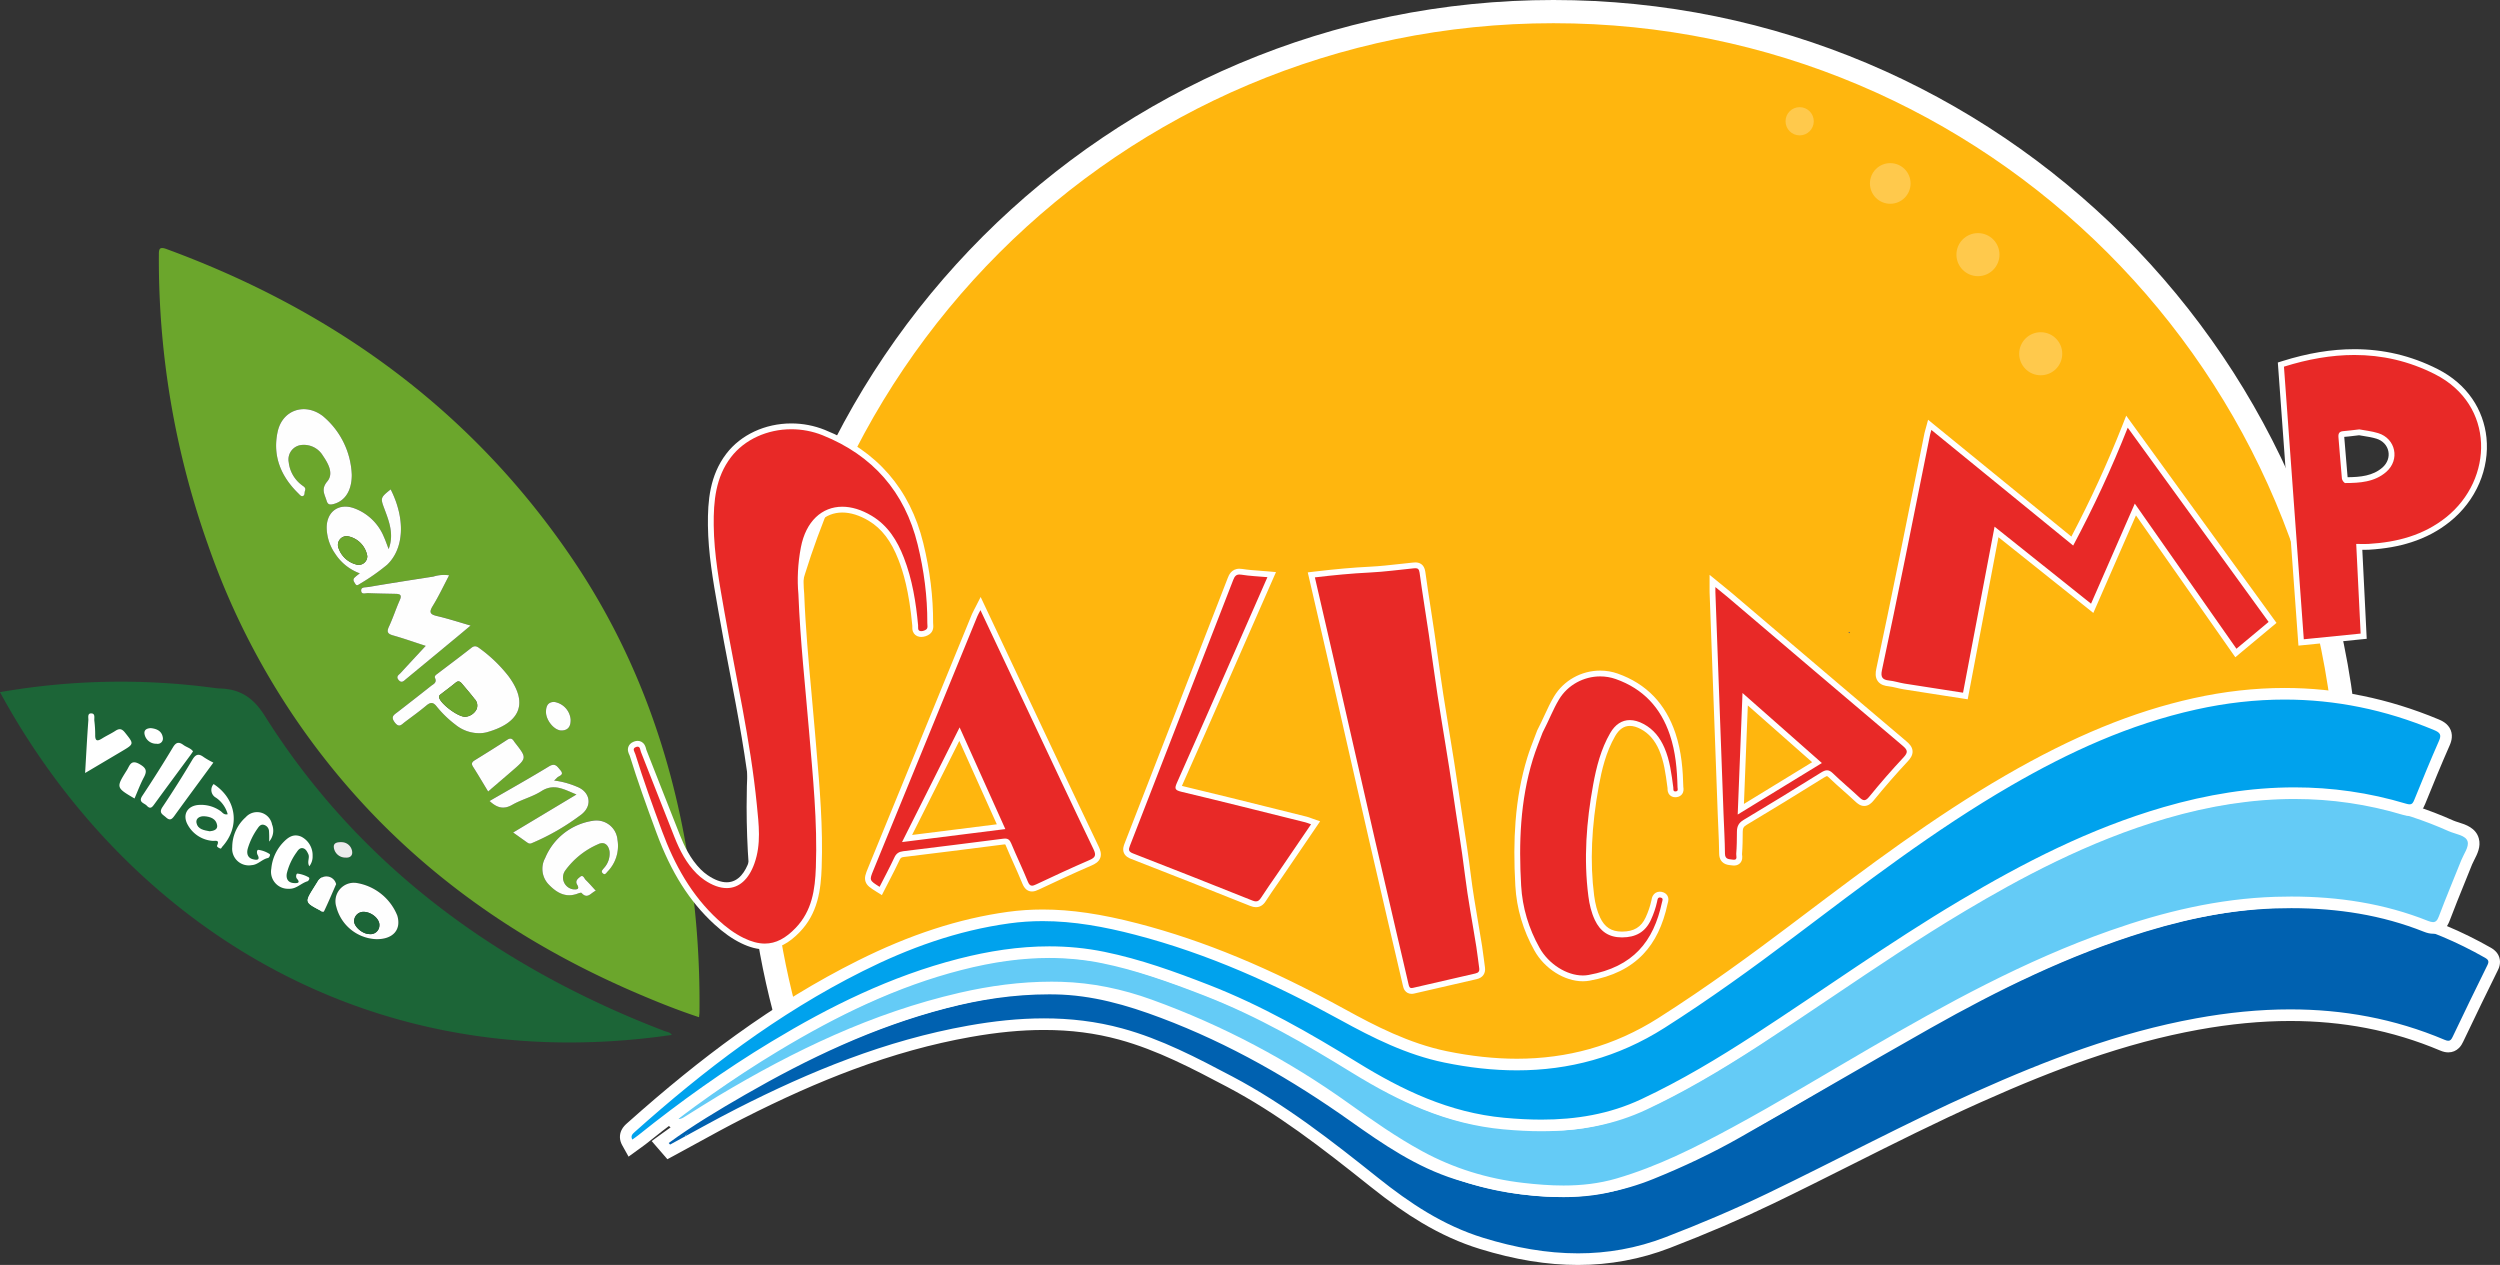 <svg xmlns="http://www.w3.org/2000/svg" width="430.76" height="217.957" viewBox="0 0 430.76 217.957">
  <rect x="0" y="0" width="430.76" height="217.957" fill="#333333" stroke="none"/>
  <g id="Group_5" data-name="Group 5" transform="translate(-44.302 -107.444)">
    <path id="Path_46" data-name="Path 46" d="M60.738,318.875l5.31,13.462L91.4,349.1l15.449,7.8V336.608L91.4,323.222,75.65,316.9Z" transform="translate(-7.081 -88.514)" fill="#fff"/>
    <g id="Path_47" data-name="Path 47" transform="translate(-100.4 0)" fill="#ffb60e" stroke-miterlimit="10">
      <path d="M 413.45 310.571 C 407.654 310.571 401.584 309.548 394.895 307.444 C 388.071 305.298 382.423 301.515 376.27 297.156 C 365.243 289.343 354.694 283.592 344.018 279.574 C 340.721 278.333 337.963 277.464 335.339 276.839 C 332.215 276.094 329.311 275.709 326.461 275.66 C 326.128 275.654 325.789 275.651 325.454 275.651 C 319.912 275.651 314.286 276.413 308.255 277.981 C 300.407 280.021 292.471 283.079 283.995 287.328 L 281.871 288.393 L 281.184 286.118 C 277.312 273.29 275.348 259.948 275.348 246.462 C 275.348 237.167 276.285 227.877 278.132 218.85 C 279.932 210.052 282.619 201.398 286.116 193.128 C 289.551 185.009 293.801 177.178 298.75 169.853 C 303.651 162.598 309.28 155.776 315.48 149.576 C 321.679 143.376 328.501 137.747 335.756 132.846 C 343.081 127.897 350.912 123.647 359.031 120.212 C 367.301 116.715 375.956 114.028 384.754 112.228 C 393.78 110.381 403.07 109.444 412.365 109.444 C 421.66 109.444 430.95 110.381 439.977 112.228 C 448.775 114.028 457.43 116.715 465.699 120.212 C 473.819 123.647 481.65 127.897 488.975 132.846 C 496.23 137.747 503.052 143.376 509.252 149.576 C 515.451 155.776 521.08 162.598 525.982 169.853 C 530.93 177.178 535.181 185.009 538.615 193.128 C 542.113 201.398 544.799 210.052 546.6 218.85 C 548.447 227.877 549.383 237.167 549.383 246.462 C 549.383 250.626 549.184 254.904 548.791 259.179 L 548.607 261.182 L 546.604 260.986 C 544.832 260.812 543.085 260.709 541.412 260.679 C 540.992 260.672 540.566 260.668 540.144 260.668 C 532.171 260.668 523.93 262.007 514.95 264.762 C 508.818 266.643 502.665 269.016 496.139 272.015 C 490.642 274.542 484.807 277.555 478.301 281.227 C 472.252 284.642 466.136 288.172 460.221 291.587 C 455.404 294.368 450.423 297.243 445.5 300.043 C 440.84 302.693 435.874 305.075 430.318 307.323 C 427.585 308.429 424.747 309.262 421.884 309.799 C 419.156 310.311 416.319 310.571 413.45 310.571 Z" stroke="none"/>
      <path d="M 413.45 308.571 C 418.829 308.571 424.204 307.639 429.568 305.469 C 434.731 303.38 439.733 301.022 444.512 298.304 C 455.474 292.07 466.333 285.686 477.318 279.485 C 489.061 272.858 501.189 266.892 514.364 262.85 C 522.727 260.284 531.294 258.668 540.145 258.668 C 540.579 258.668 541.013 258.672 541.448 258.679 C 543.255 258.712 545.037 258.823 546.799 258.995 C 547.179 254.868 547.383 250.689 547.383 246.462 C 547.383 171.894 486.934 111.444 412.365 111.444 C 337.798 111.444 277.348 171.894 277.348 246.462 C 277.348 260.052 279.364 273.169 283.099 285.54 C 290.917 281.621 299.056 278.306 307.752 276.045 C 313.54 274.54 319.431 273.651 325.454 273.651 C 325.801 273.651 326.148 273.654 326.495 273.66 C 332.887 273.77 338.848 275.491 344.723 277.702 C 356.607 282.175 367.322 288.365 377.426 295.524 C 383.02 299.488 388.701 303.4 395.495 305.536 C 401.479 307.418 407.467 308.571 413.45 308.571 M 413.45 312.571 C 407.447 312.571 401.181 311.518 394.295 309.352 C 387.194 307.119 381.407 303.247 375.114 298.788 C 364.228 291.075 353.827 285.402 343.314 281.446 C 340.097 280.235 337.416 279.389 334.876 278.784 C 331.894 278.074 329.13 277.706 326.427 277.659 C 326.104 277.654 325.777 277.651 325.454 277.651 C 320.084 277.651 314.623 278.392 308.758 279.917 C 301.047 281.921 293.241 284.931 284.892 289.116 L 280.643 291.246 L 279.27 286.697 C 275.34 273.681 273.348 260.144 273.348 246.462 C 273.348 237.032 274.298 227.608 276.172 218.449 C 277.999 209.522 280.725 200.74 284.274 192.349 C 287.759 184.11 292.071 176.165 297.092 168.733 C 302.065 161.373 307.775 154.451 314.065 148.161 C 320.355 141.872 327.276 136.161 334.637 131.189 C 342.069 126.168 350.014 121.855 358.252 118.37 C 366.644 114.821 375.425 112.095 384.353 110.268 C 393.511 108.394 402.936 107.444 412.365 107.444 C 421.795 107.444 431.22 108.394 440.378 110.268 C 449.306 112.095 458.087 114.821 466.479 118.37 C 474.717 121.855 482.662 126.168 490.094 131.188 C 497.455 136.161 504.376 141.872 510.666 148.161 C 516.956 154.451 522.666 161.373 527.639 168.733 C 532.66 176.165 536.972 184.11 540.457 192.349 C 544.006 200.74 546.732 209.522 548.559 218.449 C 550.433 227.608 551.383 237.032 551.383 246.462 C 551.383 250.687 551.181 255.027 550.782 259.362 L 550.414 263.368 L 546.41 262.976 C 544.689 262.808 542.996 262.708 541.376 262.679 C 540.969 262.671 540.555 262.668 540.145 262.668 C 532.373 262.668 524.324 263.978 515.537 266.674 C 509.49 268.529 503.418 270.871 496.974 273.833 C 491.528 276.336 485.741 279.325 479.284 282.969 C 473.243 286.379 467.131 289.907 461.22 293.319 C 456.401 296.102 451.417 298.978 446.489 301.781 C 441.751 304.476 436.707 306.895 431.068 309.177 C 428.212 310.332 425.246 311.203 422.253 311.765 C 419.404 312.3 416.442 312.571 413.45 312.571 Z" stroke="none" fill="#fff"/>
    </g>
    <path id="Path_48" data-name="Path 48" d="M185.474,312.033c-3.71-1.221-7.253-2.647-10.763-4.154-16.875-7.246-32.039-17.042-44.9-30.251a127.343,127.343,0,0,1-29-47.139,146.545,146.545,0,0,1-8.411-49.724c0-.995.006-1.571,1.315-1.089,28.86,10.605,52.673,27.849,70.005,53.49,10.435,15.439,16.743,32.543,19.768,50.9a156.457,156.457,0,0,1,2.062,26.994C185.555,311.341,185.51,311.623,185.474,312.033Zm-37.625-48.94a5.506,5.506,0,0,0,.983-.138c5.41-1.483,7.506-4.669,3.823-9.666a24.521,24.521,0,0,0-5.016-4.831c-.47-.359-.845-.505-1.4-.07-1.9,1.5-3.852,2.947-5.779,4.42-.262.2-.647.4-.471.8.355.8-.308,1.031-.723,1.362-1.9,1.51-3.816,3-5.732,4.483-.614.476-1.261.777-.488,1.79.757.99,1.165.362,1.709-.048,1.24-.935,2.507-1.837,3.693-2.836.731-.615,1.2-.667,1.829.15a18.542,18.542,0,0,0,3.237,3.129A6.455,6.455,0,0,0,147.849,263.092Zm-5.435-27.2a6.04,6.04,0,0,0-2.7.209q-5.682.867-11.352,1.812c-.42.069-1.161-.042-1.1.64.064.713.771.384,1.192.4,1.6.072,3.2.089,4.806.127.77.018,1.019.262.659,1.068-.672,1.5-1.176,3.083-1.871,4.575-.426.915-.22,1.252.707,1.518,1.838.528,3.647,1.162,5.624,1.8-1.556,1.68-2.943,3.169-4.317,4.67-.3.327-.856.595-.366,1.191.542.66.93.162,1.326-.165q4.384-3.614,8.757-7.241c.72-.6,1.434-1.2,2.341-1.957-2.107-.607-3.9-1.2-5.726-1.622-1.17-.273-1.532-.57-.8-1.751C140.625,239.5,141.462,237.7,142.414,235.892Zm-16.776-17.3a13.849,13.849,0,0,0-4.98-10.138c-3.09-2.371-6.994-1.076-7.8,2.732-.892,4.205.608,7.72,3.632,10.651.2.192.409.5.718.4.4-.134.242-.585.366-.883.24-.581-.241-.762-.564-1.022a5.72,5.72,0,0,1-2.236-3.946,2.5,2.5,0,0,1,2.169-2.947,3.826,3.826,0,0,1,3.723,1.845c.912,1.343,1.9,3.063.755,4.425-1.122,1.336-.459,2.212-.117,3.341.213.7.589.719,1.206.557C124.485,223.09,125.636,221.285,125.639,218.6Zm6.353,12.775c-.307-.794-.536-1.476-.828-2.129a8.794,8.794,0,0,0-5.1-4.9c-2.617-.96-4.727.537-4.749,3.3a8.034,8.034,0,0,0,1.447,4.5,8.612,8.612,0,0,0,4.263,3.414,7.632,7.632,0,0,0-.943.766c-.329.383-.019.728.171,1.051.219.369.5.18.732.017a36.1,36.1,0,0,0,4.758-3.329c2.942-2.828,3.15-7.93.6-12.98-1.81,1.467-1.79,1.459-1.016,3.528C132.126,226.748,132.919,228.9,131.992,231.372Zm21.449,48.837c.891.635,1.6,1.141,2.311,1.644.275.195.516.378.917.184A39.4,39.4,0,0,0,165.326,277c1.833-1.558,1.318-3.856-.929-4.7a14.536,14.536,0,0,0-3.895-1.055,6.164,6.164,0,0,0,.466-.437c.324-.4,1.389-.455.6-1.367-.537-.623-.878-1.284-1.961-.623-3.347,2.044-6.773,3.957-10.23,5.956,1.216,1.112,2.355,1.554,3.918.657,1.59-.913,3.461-1.361,5-2.344,2.207-1.412,3.931-.289,6.06.566Zm14.248,10.031c-.628-.681-1.165-1.308-1.754-1.882-.262-.256-.431-.952-.958-.52-.355.292-.9.69-.517,1.335.578.966-.293.83-.7.813a2.059,2.059,0,0,1-1.326-3.255,13.752,13.752,0,0,1,5.627-4.5c1.026-.51,1.766.025,1.984,1.186a3.677,3.677,0,0,1-.989,2.941c-.184.249-.542.529-.177.871.393.369.613-.055.812-.277a6.331,6.331,0,0,0,1.729-5.5,3.639,3.639,0,0,0-4.217-3.274,10.59,10.59,0,0,0-8.245,6.414,3.886,3.886,0,0,0,.648,4.606c1.35,1.393,2.9,2.3,4.951,1.533.216-.081.589-.208.669-.117C166.265,291.785,166.846,290.582,167.689,290.24Zm-18.557-17.1c1.43-1.228,2.795-2.392,4.15-3.565,2.544-2.2,2.543-2.206.464-4.862a2.89,2.89,0,0,1-.167-.237c-.309-.488-.63-.595-1.173-.239-1.824,1.2-3.68,2.348-5.537,3.494-.489.3-.708.568-.34,1.144C147.415,270.264,148.248,271.685,149.133,273.143Zm14.214-12.465a3.368,3.368,0,0,0-2.827-2.971c-1.162.01-1.429.821-1.416,1.786.019,1.456,1.493,3.187,2.723,3.137C162.864,262.589,163.4,261.991,163.346,260.679Z" transform="translate(-20.724 -29.321)" fill="#6ba62c"/>
    <g id="Path_49" data-name="Path 49" transform="translate(-87.21 -115.311)" fill="#0061b0" stroke-miterlimit="10">
      <path d="M 403.416 439.712 C 398.17 439.712 392.734 438.824 386.797 436.997 C 383.478 435.976 380.255 434.522 376.944 432.552 C 374.258 430.954 371.522 429.025 368.333 426.48 C 364.309 423.27 360.359 420.145 356.28 417.22 C 351.701 413.936 347.477 411.286 343.368 409.117 C 337.436 405.986 331.303 402.749 324.6 400.919 C 320.419 399.778 316.099 399.223 311.394 399.223 C 307.4 399.223 303.194 399.626 298.536 400.456 C 291.848 401.648 285.178 403.497 278.145 406.108 C 272.17 408.327 265.895 411.121 258.961 414.649 C 256.303 416.001 253.644 417.46 251.072 418.871 C 249.885 419.522 248.657 420.195 247.444 420.851 L 246.738 421.232 L 246.213 420.626 L 245.977 420.354 L 245.265 419.532 L 246.144 418.891 C 250.429 415.765 255.042 413.02 259.388 410.519 C 265.414 407.051 270.921 404.227 276.221 401.887 C 282.421 399.149 288.338 397.064 294.311 395.511 C 300.591 393.878 306.464 393.085 312.265 393.085 C 312.616 393.085 312.972 393.088 313.323 393.094 C 316.393 393.146 319.508 393.559 322.845 394.354 C 325.595 395.009 328.468 395.913 331.886 397.2 C 342.805 401.309 353.576 407.178 364.815 415.142 C 367.634 417.14 370.407 419.074 373.327 420.786 C 376.575 422.69 379.61 424.074 382.606 425.016 C 388.999 427.027 394.774 428.004 400.261 428.004 C 405.817 428.004 410.966 427.014 416.003 424.975 C 421.435 422.778 426.285 420.453 430.828 417.869 C 435.742 415.074 440.718 412.201 445.531 409.423 C 451.452 406.005 457.575 402.47 463.637 399.048 C 470.215 395.336 476.122 392.285 481.697 389.723 C 488.344 386.668 494.62 384.249 500.881 382.328 C 510.15 379.484 518.679 378.101 526.956 378.101 C 527.395 378.101 527.839 378.105 528.277 378.113 C 533.958 378.216 539.545 379.02 544.881 380.504 C 550.129 381.962 555.275 384.116 560.177 386.907 C 561.267 387.527 561.544 388.398 561.001 389.495 C 559.204 393.123 557.304 397.04 555.022 401.824 C 554.842 402.201 554.421 403.085 553.365 403.085 C 553.06 403.085 552.738 403.009 552.35 402.845 C 548.193 401.084 543.829 399.758 539.382 398.903 C 535.14 398.088 530.68 397.675 526.125 397.675 C 521.061 397.675 515.677 398.187 510.122 399.197 C 503.914 400.326 497.604 402.013 490.831 404.355 C 485.258 406.282 479.401 408.638 472.399 411.768 C 464.831 415.152 457.32 418.923 450.057 422.57 C 445.657 424.78 441.107 427.064 436.586 429.242 C 431.121 431.875 425.322 434.366 418.858 436.857 C 416.343 437.826 413.744 438.557 411.133 439.029 C 408.628 439.482 406.032 439.712 403.416 439.712 Z" stroke="none"/>
      <path d="M 403.416 438.712 C 408.442 438.712 413.466 437.863 418.498 435.924 C 424.504 433.609 430.397 431.113 436.152 428.341 C 448.133 422.57 459.815 416.299 471.991 410.855 C 484.14 405.424 496.561 400.646 509.943 398.213 C 515.385 397.224 520.781 396.675 526.125 396.675 C 535.17 396.675 544.062 398.249 552.74 401.924 C 552.998 402.033 553.2 402.085 553.365 402.085 C 553.726 402.085 553.909 401.835 554.119 401.393 C 556.087 397.268 558.074 393.15 560.105 389.051 C 560.417 388.42 560.294 388.124 559.682 387.776 C 550.058 382.298 539.597 379.318 528.259 379.113 C 527.824 379.105 527.39 379.101 526.956 379.101 C 518.105 379.101 509.538 380.718 501.174 383.284 C 487.999 387.327 475.871 393.291 464.129 399.919 C 453.144 406.12 442.284 412.503 431.322 418.738 C 426.544 421.456 421.541 423.813 416.378 425.902 C 411.014 428.073 405.64 429.004 400.261 429.004 C 394.278 429.004 388.289 427.852 382.306 425.97 C 375.512 423.833 369.831 419.921 364.237 415.958 C 354.132 408.798 343.418 402.608 331.534 398.136 C 325.658 395.924 319.697 394.203 313.306 394.093 C 312.958 394.087 312.611 394.085 312.264 394.085 C 306.241 394.085 300.35 394.974 294.562 396.479 C 282.09 399.721 270.761 405.128 259.886 411.385 C 255.372 413.984 250.906 416.655 246.733 419.699 L 246.969 419.971 C 250.812 417.895 254.608 415.742 258.508 413.758 C 271.067 407.367 284.102 402.012 298.361 399.472 C 302.704 398.698 307.053 398.223 311.394 398.223 C 315.899 398.223 320.395 398.734 324.864 399.954 C 331.645 401.806 337.751 405.022 343.835 408.233 C 353.024 413.083 361.014 419.361 368.956 425.699 C 374.384 430.029 380.148 433.905 387.091 436.041 C 392.546 437.72 397.982 438.712 403.416 438.712 M 403.416 440.712 C 398.069 440.712 392.537 439.81 386.503 437.953 C 383.107 436.908 379.813 435.422 376.433 433.411 C 373.707 431.79 370.935 429.836 367.709 427.262 C 358.967 420.287 351.59 414.587 342.901 410.001 C 337.017 406.896 330.933 403.685 324.337 401.884 C 320.243 400.766 316.009 400.223 311.394 400.223 C 307.459 400.223 303.311 400.621 298.712 401.441 C 292.083 402.622 285.469 404.455 278.493 407.046 C 272.555 409.251 266.314 412.03 259.415 415.54 C 256.771 416.885 254.118 418.34 251.553 419.748 C 250.364 420.4 249.135 421.074 247.919 421.731 L 246.507 422.493 L 245.457 421.28 L 245.221 421.008 L 243.798 419.364 L 245.554 418.083 C 249.879 414.929 254.519 412.167 258.889 409.652 C 264.947 406.166 270.484 403.327 275.817 400.972 C 282.067 398.213 288.034 396.11 294.059 394.543 C 300.423 392.889 306.378 392.085 312.264 392.085 C 312.622 392.085 312.984 392.088 313.34 392.094 C 316.483 392.148 319.668 392.569 323.077 393.381 C 325.869 394.046 328.78 394.962 332.238 396.264 C 343.238 400.404 354.083 406.312 365.393 414.326 C 368.194 416.311 370.947 418.232 373.833 419.924 C 377.015 421.789 379.983 423.143 382.906 424.062 C 389.201 426.042 394.878 427.004 400.261 427.004 C 405.686 427.004 410.713 426.037 415.628 424.048 C 421.019 421.867 425.829 419.562 430.334 417 C 435.245 414.206 440.22 411.334 445.031 408.557 C 450.954 405.137 457.079 401.602 463.146 398.177 C 469.748 394.451 475.679 391.389 481.279 388.815 C 487.967 385.741 494.283 383.306 500.588 381.371 C 509.953 378.498 518.579 377.101 526.956 377.101 C 527.402 377.101 527.852 377.105 528.295 377.113 C 534.061 377.218 539.731 378.034 545.149 379.54 C 550.476 381.021 555.698 383.207 560.671 386.037 C 560.949 386.195 561.79 386.675 562.129 387.651 C 562.501 388.719 562.047 389.637 561.897 389.938 C 560.101 393.565 558.203 397.478 555.924 402.254 C 555.767 402.586 555.558 402.972 555.215 403.316 C 554.714 403.819 554.074 404.085 553.365 404.085 C 552.922 404.085 552.475 403.983 551.961 403.766 C 547.867 402.032 543.572 400.727 539.193 399.885 C 535.013 399.082 530.616 398.675 526.125 398.675 C 521.121 398.675 515.797 399.182 510.301 400.181 C 504.143 401.301 497.882 402.975 491.158 405.3 C 485.613 407.218 479.782 409.563 472.807 412.681 C 465.26 416.056 457.76 419.821 450.507 423.463 C 446.103 425.675 441.549 427.962 437.02 430.143 C 431.53 432.788 425.707 435.289 419.217 437.79 C 414.186 439.729 408.87 440.712 403.416 440.712 Z" stroke="none" fill="#fff"/>
    </g>
    <g id="Path_50" data-name="Path 50" transform="translate(-88.461 -101.082)" fill="#64cbf6" stroke-miterlimit="10">
      <path d="M 402.161 413.795 C 400.069 413.795 397.839 413.651 395.141 413.341 C 388.778 412.609 382.788 410.733 377.337 407.764 C 372.915 405.355 368.795 402.471 364.613 399.48 C 359.43 395.774 353.993 392.41 348.452 389.483 C 342.815 386.506 336.9 383.89 330.869 381.708 C 325.727 379.847 320.576 378.834 315.559 378.695 C 315.025 378.681 314.482 378.673 313.944 378.673 C 308.951 378.673 303.85 379.288 298.349 380.553 C 291.251 382.186 284.247 384.546 276.939 387.77 C 270.714 390.516 264.234 393.915 257.128 398.159 C 255.947 398.865 254.759 399.611 253.611 400.333 C 252.917 400.77 252.199 401.221 251.487 401.66 C 251.434 401.693 251.381 401.727 251.328 401.762 C 250.959 402.001 250.452 402.33 249.744 402.33 C 249.692 402.33 249.64 402.328 249.588 402.324 L 249.23 402.299 L 248.97 402.053 L 248.948 402.033 L 248.173 401.3 L 248.954 400.574 C 250.844 398.817 253.009 397.361 255.103 395.954 C 255.72 395.539 256.359 395.109 256.977 394.681 C 266.698 387.946 276.055 382.749 285.582 378.791 C 293.616 375.454 301.002 373.484 308.162 372.769 C 309.922 372.593 311.694 372.504 313.429 372.504 C 318.438 372.504 323.396 373.245 328.165 374.708 C 336.846 377.372 344.281 380.275 350.895 383.583 C 355.47 385.871 359.878 388.519 364.142 391.079 C 365.785 392.065 367.484 393.085 369.165 394.069 C 376.131 398.141 381.828 400.399 387.638 401.389 C 391.423 402.035 395.434 402.336 400.26 402.337 L 400.265 402.337 C 404.571 402.337 408.874 401.493 413.422 399.757 C 417.67 398.135 421.651 395.939 425.364 393.828 C 431.835 390.15 438.073 385.934 444.105 381.858 C 444.928 381.301 445.752 380.744 446.576 380.189 L 446.879 379.985 C 458.928 371.866 471.388 363.471 484.852 356.789 C 497.188 350.666 507.958 347.146 518.747 345.71 C 521.912 345.288 525.083 345.075 528.172 345.075 C 532.811 345.075 537.425 345.557 541.883 346.507 C 546.367 347.463 550.817 348.919 555.11 350.835 C 555.382 350.957 555.722 351.063 556.081 351.176 C 557.182 351.521 558.553 351.95 558.91 353.263 C 559.192 354.301 558.665 355.328 558.199 356.234 C 558.04 356.544 557.889 356.837 557.782 357.105 C 557.358 358.169 556.92 359.247 556.497 360.29 C 555.635 362.417 554.743 364.616 553.92 366.789 C 553.768 367.191 553.306 368.411 551.979 368.411 C 551.621 368.411 551.227 368.32 550.738 368.125 C 547.175 366.704 543.351 365.639 539.373 364.959 C 535.67 364.326 531.698 364.005 527.568 364.005 C 526.676 364.005 525.76 364.02 524.845 364.05 C 520.164 364.2 515.48 364.786 510.526 365.843 C 506.106 366.786 501.578 368.082 496.684 369.806 C 489.948 372.18 483.011 375.182 475.476 378.984 C 468.273 382.619 461.251 386.623 455.331 390.061 C 453.096 391.359 450.831 392.692 448.64 393.981 C 443.125 397.227 437.422 400.583 431.67 403.694 C 425.879 406.825 419.073 410.35 411.577 412.544 C 408.699 413.386 405.619 413.795 402.161 413.795 Z" stroke="none"/>
      <path d="M 402.161 412.795 C 405.226 412.795 408.27 412.469 411.296 411.584 C 418.396 409.506 424.843 406.248 431.194 402.814 C 439.213 398.477 446.968 393.762 454.829 389.197 C 468.108 381.484 481.567 374.072 496.351 368.863 C 505.512 365.636 514.945 363.367 524.813 363.05 C 525.734 363.021 526.652 363.005 527.568 363.005 C 535.649 363.005 543.569 364.189 551.109 367.197 C 551.462 367.338 551.745 367.411 551.979 367.411 C 552.457 367.411 552.732 367.104 552.985 366.435 C 554.216 363.183 555.563 359.968 556.853 356.734 C 557.282 355.661 558.2 354.461 557.945 353.526 C 557.648 352.433 555.856 352.264 554.702 351.748 C 546.181 347.945 537.328 346.075 528.172 346.075 C 525.108 346.075 522.009 346.284 518.879 346.701 C 506.858 348.301 495.845 352.449 485.296 357.684 C 471.781 364.392 459.462 372.713 447.135 381.018 C 440.155 385.721 433.233 390.505 425.858 394.697 C 418.005 399.161 410.03 403.337 400.265 403.337 C 400.264 403.337 400.261 403.337 400.259 403.337 C 395.954 403.336 391.697 403.096 387.47 402.375 C 380.583 401.201 374.488 398.339 368.66 394.932 C 362.621 391.401 356.748 387.629 350.447 384.478 C 343.239 380.872 335.659 378.054 327.872 375.664 C 323.134 374.211 318.313 373.504 313.429 373.504 C 311.714 373.504 309.991 373.591 308.262 373.764 C 300.451 374.544 293.065 376.766 285.965 379.715 C 275.795 383.939 266.416 389.358 257.546 395.503 C 254.852 397.37 252.019 399.09 249.635 401.306 L 249.657 401.327 C 249.686 401.329 249.715 401.33 249.744 401.33 C 250.235 401.33 250.589 401.04 250.962 400.809 C 252.85 399.644 254.709 398.44 256.615 397.301 C 269.509 389.599 283.006 383.055 298.125 379.579 C 303.327 378.382 308.607 377.673 313.944 377.673 C 314.491 377.673 315.038 377.681 315.586 377.696 C 320.952 377.844 326.155 378.939 331.209 380.768 C 343.516 385.221 354.799 391.231 365.194 398.667 C 369.264 401.578 373.367 404.463 377.815 406.886 C 383.197 409.817 389.015 411.63 395.255 412.347 C 397.571 412.613 399.872 412.795 402.161 412.795 M 402.161 414.795 C 400.03 414.795 397.763 414.649 395.027 414.334 C 388.536 413.588 382.423 411.673 376.859 408.642 C 372.387 406.206 368.239 403.303 364.031 400.294 C 358.885 396.613 353.486 393.273 347.984 390.367 C 342.389 387.412 336.516 384.815 330.529 382.648 C 325.487 380.824 320.441 379.83 315.531 379.695 C 315.007 379.681 314.473 379.673 313.944 379.673 C 309.028 379.673 304 380.28 298.573 381.528 C 291.537 383.146 284.592 385.487 277.343 388.685 C 271.155 391.414 264.711 394.794 257.641 399.018 C 256.47 399.717 255.288 400.46 254.145 401.179 C 253.449 401.617 252.728 402.069 252.012 402.511 C 251.966 402.54 251.919 402.57 251.872 402.601 C 251.452 402.873 250.748 403.33 249.744 403.33 C 249.67 403.33 249.594 403.327 249.519 403.322 L 248.804 403.273 L 248.283 402.78 L 248.261 402.76 L 246.711 401.294 L 248.273 399.842 C 250.221 398.031 252.419 396.553 254.545 395.124 C 255.16 394.711 255.795 394.283 256.407 393.859 C 266.187 387.084 275.605 381.853 285.198 377.868 C 293.324 374.492 300.803 372.499 308.063 371.774 C 309.855 371.595 311.661 371.504 313.429 371.504 C 318.537 371.504 323.594 372.26 328.458 373.752 C 337.193 376.433 344.679 379.356 351.342 382.689 C 355.952 384.994 360.377 387.652 364.657 390.221 C 366.297 391.206 367.994 392.225 369.67 393.205 C 376.527 397.215 382.121 399.435 387.806 400.404 C 391.535 401.039 395.492 401.336 400.26 401.337 L 400.265 401.337 C 404.447 401.337 408.633 400.515 413.065 398.823 C 417.248 397.226 421.19 395.05 424.87 392.959 C 431.307 389.3 437.528 385.096 443.544 381.03 C 444.368 380.473 445.192 379.916 446.018 379.36 L 446.32 379.156 C 458.396 371.019 470.884 362.605 484.407 355.893 C 496.845 349.72 507.714 346.17 518.615 344.718 C 521.824 344.291 525.039 344.075 528.172 344.075 C 532.881 344.075 537.565 344.564 542.092 345.529 C 546.644 346.5 551.161 347.978 555.518 349.922 C 555.737 350.02 556.049 350.118 556.38 350.221 C 557.572 350.595 559.374 351.159 559.875 353.001 C 560.259 354.413 559.61 355.676 559.089 356.691 C 558.94 356.979 558.8 357.252 558.711 357.476 C 558.285 358.543 557.847 359.623 557.424 360.667 C 556.564 362.788 555.674 364.981 554.856 367.143 C 554.619 367.768 554.341 368.227 553.982 368.587 C 553.443 369.126 552.751 369.411 551.979 369.411 C 551.49 369.411 550.978 369.298 550.368 369.054 C 546.869 367.659 543.113 366.612 539.205 365.945 C 535.557 365.322 531.642 365.005 527.568 365.005 C 526.688 365.005 525.782 365.02 524.877 365.049 C 520.257 365.197 515.63 365.777 510.734 366.821 C 506.357 367.755 501.869 369.04 497.016 370.75 C 490.322 373.108 483.423 376.094 475.927 379.877 C 468.747 383.5 461.74 387.496 455.833 390.926 C 453.6 392.223 451.336 393.555 449.147 394.844 C 443.624 398.093 437.913 401.454 432.145 404.573 C 426.309 407.729 419.448 411.282 411.858 413.503 C 408.888 414.372 405.716 414.795 402.161 414.795 Z" stroke="none" fill="#fff"/>
    </g>
    <g id="Path_51" data-name="Path 51" transform="translate(-82.364 -88.209)" fill="#00a2ed" stroke-miterlimit="10">
      <path d="M 235.294 393.474 L 234.746 392.49 C 234.344 391.77 234.476 391.175 234.657 390.803 C 234.845 390.416 235.14 390.152 235.377 389.94 C 241.983 384.043 248.089 379.092 254.045 374.802 C 261.042 369.762 267.853 365.606 274.868 362.094 C 283.781 357.633 292.148 354.908 300.446 353.762 C 302.353 353.499 304.329 353.365 306.32 353.365 C 311.116 353.365 316.252 354.12 322.486 355.741 C 333.788 358.68 345.089 363.369 358.052 370.497 C 363.136 373.294 369.114 376.392 375.73 377.755 C 379.991 378.633 384.131 379.078 388.035 379.078 C 392.48 379.078 396.784 378.501 400.827 377.362 C 405.03 376.179 409.099 374.348 412.922 371.92 C 421.423 366.521 429.31 360.707 435.231 356.246 C 436.129 355.57 437.026 354.893 437.923 354.215 C 448.94 345.9 460.333 337.301 472.684 330.148 C 484.295 323.422 494.516 319.222 504.848 316.93 C 510.043 315.777 515.245 315.192 520.31 315.192 C 524.738 315.192 529.179 315.639 533.508 316.521 C 537.848 317.404 542.199 318.749 546.44 320.518 C 547.059 320.776 547.73 321.134 548.009 321.832 C 548.28 322.511 548.06 323.179 547.837 323.685 C 546.391 326.967 545.065 330.206 543.606 333.796 C 543.4 334.301 543.018 335.242 541.842 335.242 C 541.585 335.242 541.3 335.194 540.971 335.094 C 534.846 333.254 528.468 332.32 522.013 332.32 C 518.38 332.32 514.626 332.615 510.855 333.196 C 507.239 333.754 503.491 334.593 499.714 335.691 C 485.904 339.706 473.792 346.375 464.783 351.737 C 456.939 356.405 449.276 361.563 441.864 366.552 C 437.837 369.263 433.672 372.066 429.521 374.762 C 421.923 379.697 415.873 383.148 409.905 385.95 C 404.722 388.384 398.947 389.567 392.248 389.568 C 390.21 389.568 388.089 389.463 385.765 389.247 C 381.225 388.826 376.778 387.719 372.169 385.865 C 368.399 384.348 364.543 382.346 360.033 379.565 C 352.313 374.803 343.884 369.897 334.562 366.272 C 328.082 363.752 322.577 361.829 316.77 360.64 C 313.769 360.025 310.636 359.713 307.455 359.713 C 302.631 359.713 297.601 360.403 292.076 361.823 C 286.585 363.234 281.161 365.175 275.495 367.758 C 270.643 369.969 265.606 372.661 260.095 375.989 C 252.476 380.59 245.009 385.84 237.267 392.04 C 237.024 392.235 236.773 392.411 236.531 392.582 C 236.423 392.658 236.315 392.734 236.206 392.813 L 235.294 393.474 Z" stroke="none"/>
      <path d="M 235.619 392.004 C 235.97 391.749 236.319 391.518 236.641 391.26 C 243.907 385.441 251.505 380.008 259.578 375.133 C 269.617 369.071 280.127 363.86 291.827 360.854 C 296.991 359.528 302.201 358.713 307.455 358.713 C 310.611 358.713 313.784 359.007 316.97 359.66 C 323.175 360.931 329.084 363.068 334.925 365.34 C 344.043 368.886 352.382 373.671 360.558 378.714 C 368.276 383.473 376.364 387.37 385.858 388.251 C 388.009 388.451 390.139 388.568 392.248 388.568 C 398.185 388.567 403.948 387.643 409.479 385.045 C 416.333 381.827 422.725 377.983 428.977 373.923 C 440.763 366.268 452.139 358.098 464.271 350.878 C 475.319 344.302 486.759 338.416 499.435 334.731 C 506.934 332.551 514.458 331.32 522.013 331.32 C 528.406 331.32 534.823 332.202 541.259 334.137 C 541.496 334.208 541.686 334.242 541.842 334.242 C 542.318 334.242 542.473 333.927 542.679 333.419 C 544.058 330.028 545.443 326.638 546.922 323.282 C 547.364 322.276 547.13 321.889 546.055 321.441 C 537.641 317.931 529.061 316.192 520.31 316.192 C 515.285 316.192 510.204 316.766 505.065 317.906 C 493.522 320.467 483.111 325.264 473.185 331.013 C 459.9 338.708 447.919 347.938 435.833 357.045 C 428.573 362.515 421.205 367.844 413.458 372.764 C 405.464 377.841 396.967 380.078 388.035 380.078 C 383.955 380.078 379.783 379.611 375.529 378.734 C 369.02 377.393 363.223 374.483 357.57 371.373 C 346.41 365.236 334.836 359.986 322.234 356.709 C 316.964 355.339 311.703 354.365 306.32 354.365 C 304.425 354.365 302.513 354.486 300.583 354.753 C 291.54 356.001 283.235 359.024 275.315 362.989 C 260.618 370.346 247.94 380.066 236.044 390.685 C 235.657 391.031 235.271 391.38 235.619 392.004 M 234.969 394.945 L 233.872 392.977 C 233.395 392.122 233.355 391.194 233.757 390.366 C 234.031 389.802 234.44 389.436 234.711 389.194 C 241.344 383.274 247.476 378.301 253.46 373.991 C 260.501 368.919 267.357 364.735 274.42 361.2 C 283.433 356.689 291.901 353.932 300.309 352.771 C 302.261 352.502 304.283 352.365 306.32 352.365 C 311.203 352.365 316.42 353.131 322.738 354.773 C 334.122 357.734 345.497 362.451 358.533 369.621 C 363.554 372.382 369.453 375.44 375.932 376.775 C 380.127 377.64 384.199 378.078 388.035 378.078 C 392.388 378.078 396.601 377.513 400.556 376.4 C 404.665 375.243 408.645 373.451 412.386 371.076 C 420.857 365.696 428.723 359.898 434.629 355.447 C 435.527 354.771 436.424 354.094 437.321 353.417 C 448.362 345.083 459.78 336.466 472.183 329.282 C 483.885 322.504 494.196 318.268 504.632 315.953 C 509.898 314.785 515.172 314.192 520.31 314.192 C 524.805 314.192 529.313 314.646 533.708 315.541 C 538.111 316.437 542.524 317.801 546.825 319.595 C 547.316 319.799 548.465 320.279 548.937 321.461 C 549.4 322.617 548.912 323.724 548.752 324.088 C 547.312 327.357 545.989 330.589 544.532 334.172 C 544.377 334.554 544.197 334.959 543.868 335.336 C 543.358 335.92 542.638 336.242 541.842 336.242 C 541.486 336.242 541.107 336.18 540.682 336.052 C 534.652 334.239 528.37 333.32 522.013 333.32 C 518.431 333.32 514.728 333.611 511.008 334.185 C 507.434 334.736 503.728 335.566 499.993 336.652 C 486.292 340.634 474.252 347.265 465.294 352.596 C 457.475 357.25 449.823 362.401 442.422 367.382 C 438.392 370.095 434.223 372.901 430.066 375.601 C 422.428 380.562 416.341 384.033 410.33 386.856 C 405.012 389.353 399.097 390.567 392.248 390.568 C 390.179 390.568 388.028 390.461 385.673 390.243 C 381.035 389.812 376.496 388.684 371.795 386.792 C 367.972 385.254 364.067 383.228 359.508 380.416 C 351.828 375.679 343.447 370.8 334.2 367.204 C 327.767 364.702 322.307 362.795 316.569 361.619 C 313.635 361.018 310.568 360.713 307.455 360.713 C 302.716 360.713 297.767 361.393 292.325 362.791 C 286.891 364.187 281.521 366.11 275.909 368.667 C 271.093 370.863 266.09 373.537 260.612 376.845 C 253.031 381.423 245.599 386.648 237.892 392.821 C 237.625 393.034 237.362 393.22 237.108 393.399 C 237.004 393.472 236.898 393.547 236.793 393.623 L 234.969 394.945 Z" stroke="none" fill="#fff"/>
    </g>
    <path id="Path_52" data-name="Path 52" d="M44.3,312.579a120.7,120.7,0,0,1,36.819-.737,9.686,9.686,0,0,0,1.016.1c3.495.1,5.771,1.511,7.79,4.719,12.724,20.21,30.155,35.349,51.243,46.389a166.666,166.666,0,0,0,17.638,7.923c.428.164.964.186,1.248.665C106.423,379.447,65.317,351.2,44.3,312.579Zm64.874,42.563c2.839.024,4.3-1.623,3.588-4.054a9.139,9.139,0,0,0-7.031-5.637,3.177,3.177,0,0,0-3.49,4.086A7.405,7.405,0,0,0,109.176,355.142Zm-25.643-21.53c-.663.156-.892-.315-1.223-.543a5.79,5.79,0,0,0-3.7-1.061c-2.019.106-2.951,1.691-1.943,3.454A5.346,5.346,0,0,0,80.9,338.2c.463.054,1.3-.273.813.8-.1.216.242.381.456.49.271.138.3-.134.414-.26,3.153-3.465,2.5-8.222-1.471-10.816a1.511,1.511,0,0,0,.4,2.347A5.015,5.015,0,0,1,83.534,333.612Zm-24.566-7.1c2.211-1.31,4.249-2.516,6.286-3.725,2.194-1.3,2.153-1.271.6-3.228-.55-.693-.976-.765-1.675-.309-.729.476-1.532.837-2.27,1.3-.756.474-1.215.554-1.2-.583a20.147,20.147,0,0,0-.149-2.469c-.052-.476.217-1.267-.562-1.261-.669,0-.439.784-.469,1.19C59.31,320.375,59.156,323.33,58.968,326.512ZM97.6,342.576a2.691,2.691,0,0,0,.566-1.768,3.584,3.584,0,0,0-1.939-3.318c-1.4-.623-2.36.164-3.2,1.053a7.491,7.491,0,0,0-1.978,4.449,2.927,2.927,0,0,0,3.028,3.464c1.283.065,2.1-.967,3.209-1.292.142-.042.518-.512.167-.7a5.332,5.332,0,0,0-1.882-.623c-.241-.027-.344.613-.114.869.742.826-.1.785-.461.769-1.039-.044-1.449-.718-1.272-1.682a10.271,10.271,0,0,1,1.713-3.668c.236-.364.558-.76,1.039-.665.507.1.731.559.946,1.019C97.723,341.125,97.152,341.8,97.6,342.576Zm-6.932-4.241a2.866,2.866,0,0,0,.511-2.956,2.627,2.627,0,0,0-4.541-1.249,6.912,6.912,0,0,0-2.321,5.155,2.863,2.863,0,0,0,3.357,3.1c1.086-.069,1.77-1.017,2.8-1.23.2-.041.5-.555.259-.7a4.824,4.824,0,0,0-1.862-.7c-.378-.042-.33.576-.2.826.578,1.075-.312.9-.748.8-.925-.221-1.162-.948-.939-1.817a11.756,11.756,0,0,1,1.709-3.513c.246-.372.561-.737,1.048-.616a1.193,1.193,0,0,1,.909,1.037A16.71,16.71,0,0,1,90.673,338.336Zm-9.607-13.621a13.892,13.892,0,0,1-1.636-.927c-.9-.681-1.412-.523-2,.471q-2.449,4.12-5.119,8.107c-.7,1.042.039,1.276.6,1.789.674.616,1.016.332,1.452-.272,2.016-2.79,4.065-5.556,6.1-8.332C80.631,325.319,80.8,325.086,81.066,324.714Zm-3.5-1.939c-.414-.563-1.115-.7-1.639-1.087-.77-.567-1.261-.531-1.811.386q-2.545,4.237-5.28,8.36c-.766,1.154.328,1.229.775,1.715.6.654.916.258,1.3-.274,2.025-2.785,4.079-5.55,6.121-8.323C77.205,323.32,77.361,323.075,77.564,322.776Zm24.657,22.892a1.716,1.716,0,0,0-3.195-.418q-.311.492-.618.985c-1.587,2.54-1.587,2.54,1.024,3.929.237.126.566.471.737.113C100.9,348.75,101.551,347.188,102.22,345.668ZM67.479,330.9c.55-1.26,1-2.495,1.615-3.642.594-1.11.4-1.618-.746-2.279-1.5-.862-1.7.263-2.185,1.04C64.274,329.022,64.282,329.027,67.479,330.9Zm35.678,7.524c-.847-.027-1.433.165-1.331.933a1.993,1.993,0,0,0,2.025,1.727c.673.067,1.2-.265,1.135-.982A1.841,1.841,0,0,0,103.156,338.427ZM70.291,318.778c-.653.026-1.207.264-1.09,1.008a2.033,2.033,0,0,0,2.074,1.682.909.909,0,0,0,1.088-1.041C72.2,319.29,71.338,318.886,70.291,318.778Z" transform="translate(0 -85.874)" fill="#1c6537"/>
    <g id="Path_53" data-name="Path 53" transform="translate(-82.647 -52.952)" fill="#e82927" stroke-miterlimit="10">
      <path d="M 258.735 323.478 C 257.537 323.478 256.277 323.148 254.886 322.472 C 253.371 321.735 251.928 320.715 250.346 319.262 C 246.15 315.41 243.036 310.483 240.547 303.758 C 238.729 298.844 237.249 294.705 235.94 290.479 C 235.923 290.424 235.887 290.347 235.848 290.265 C 235.72 289.989 235.543 289.611 235.704 289.214 C 235.807 288.959 236.024 288.768 236.347 288.645 C 236.516 288.581 236.669 288.55 236.816 288.55 C 237.545 288.55 237.712 289.236 237.792 289.565 C 237.812 289.647 237.833 289.732 237.853 289.783 C 238.706 291.938 239.566 294.13 240.397 296.251 C 241.451 298.938 242.541 301.716 243.626 304.443 C 244.366 306.305 245.459 308.683 247.348 310.568 C 247.737 310.956 248.159 311.306 248.6 311.607 C 249.875 312.476 251.075 312.917 252.168 312.917 C 253.494 312.917 255.315 312.24 256.466 309.011 C 257.548 305.978 257.243 302.951 256.92 299.746 C 256.9 299.539 256.879 299.332 256.858 299.125 C 256.082 291.274 254.573 283.401 253.114 275.788 C 252.497 272.573 251.86 269.248 251.286 265.968 C 251.231 265.653 251.175 265.337 251.12 265.022 C 250.312 260.427 249.477 255.676 249.426 250.904 C 249.382 246.797 249.724 242.495 252.503 238.866 C 254.906 235.729 258.941 233.856 263.297 233.856 C 265.225 233.856 267.105 234.219 268.887 234.934 C 277.697 238.473 283.303 244.921 285.551 254.097 C 286.685 258.729 287.25 263.32 287.229 267.742 C 287.229 267.809 287.236 267.89 287.243 267.977 C 287.274 268.34 287.32 268.889 286.839 269.255 C 286.523 269.495 286.082 269.644 285.69 269.644 C 285.607 269.644 285.526 269.637 285.45 269.624 C 285.09 269.561 284.829 269.348 284.714 269.026 C 284.635 268.804 284.64 268.573 284.645 268.388 C 284.647 268.311 284.649 268.238 284.644 268.188 C 284.063 262.013 283.05 258.798 282.232 256.688 C 280.931 253.329 279.238 251.111 276.904 249.707 C 275.246 248.711 273.624 248.206 272.081 248.206 C 268.71 248.206 266.224 250.672 265.434 254.804 C 264.931 257.428 264.782 260.231 265.014 262.697 L 265.015 262.71 L 265.016 262.724 C 265.246 268.629 265.771 274.362 266.279 279.908 C 266.474 282.032 266.675 284.229 266.855 286.388 C 266.938 287.382 267.024 288.393 267.108 289.371 C 267.684 296.074 268.28 303.006 268.025 309.881 C 267.895 313.387 267.498 317.398 264.408 320.623 C 262.542 322.57 260.739 323.478 258.735 323.478 Z" stroke="none"/>
      <path d="M 263.297 234.356 C 259.175 234.356 255.246 236.108 252.9 239.17 C 250.249 242.632 249.881 246.76 249.926 250.899 C 249.98 255.95 250.91 260.919 251.779 265.881 C 253.713 276.934 256.25 287.885 257.356 299.076 C 257.69 302.458 258.13 305.835 256.937 309.179 C 255.945 311.962 254.259 313.417 252.168 313.417 C 250.996 313.417 249.695 312.959 248.318 312.02 C 247.847 311.698 247.399 311.325 246.995 310.922 C 245.207 309.138 244.08 306.937 243.161 304.628 C 241.22 299.747 239.321 294.851 237.388 289.967 C 237.258 289.638 237.265 289.05 236.816 289.05 C 236.735 289.05 236.639 289.069 236.524 289.113 C 235.807 289.385 236.291 289.924 236.417 290.331 C 237.802 294.8 239.392 299.197 241.016 303.584 C 243.16 309.38 246.072 314.66 250.685 318.894 C 252.033 320.132 253.464 321.224 255.104 322.022 C 256.419 322.661 257.614 322.978 258.735 322.978 C 260.639 322.978 262.333 322.065 264.047 320.277 C 266.885 317.315 267.384 313.674 267.525 309.862 C 267.816 302.017 267.006 294.227 266.356 286.43 C 265.71 278.676 264.836 270.941 264.516 262.744 C 264.289 260.326 264.408 257.502 264.943 254.71 C 265.804 250.211 268.575 247.706 272.081 247.706 C 273.661 247.706 275.391 248.215 277.161 249.279 C 279.958 250.96 281.559 253.565 282.698 256.507 C 284.148 260.248 284.768 264.169 285.142 268.141 C 285.176 268.499 285.012 269.039 285.536 269.131 C 285.585 269.14 285.637 269.144 285.69 269.144 C 285.979 269.144 286.316 269.024 286.536 268.857 C 286.879 268.596 286.728 268.122 286.729 267.739 C 286.75 263.161 286.152 258.656 285.065 254.216 C 282.842 245.14 277.308 238.856 268.7 235.398 C 266.94 234.691 265.1 234.356 263.297 234.356 M 263.297 233.356 C 265.289 233.356 267.232 233.731 269.073 234.47 C 278.041 238.073 283.748 244.636 286.036 253.978 C 287.18 258.65 287.75 263.281 287.729 267.744 C 287.729 267.789 287.735 267.863 287.741 267.934 C 287.774 268.32 287.842 269.121 287.141 269.653 C 286.742 269.956 286.186 270.144 285.69 270.144 C 285.578 270.144 285.468 270.135 285.363 270.116 C 284.827 270.022 284.418 269.686 284.243 269.194 C 284.132 268.884 284.14 268.59 284.145 268.375 C 284.146 268.326 284.148 268.259 284.146 268.235 C 283.571 262.121 282.572 258.949 281.766 256.868 C 280.507 253.618 278.88 251.479 276.646 250.136 C 275.09 249.2 273.511 248.706 272.081 248.706 C 270.598 248.706 269.26 249.237 268.213 250.242 C 267.093 251.316 266.302 252.926 265.925 254.898 C 265.431 257.477 265.284 260.23 265.512 262.65 L 265.514 262.677 L 265.516 262.705 C 265.745 268.596 266.27 274.323 266.777 279.862 C 266.972 281.988 267.173 284.186 267.353 286.347 C 267.436 287.34 267.523 288.35 267.607 289.328 C 268.184 296.046 268.781 302.994 268.524 309.899 C 268.46 311.639 268.319 313.684 267.759 315.66 C 267.169 317.749 266.19 319.485 264.769 320.969 C 263.814 321.965 262.882 322.691 261.921 323.187 C 260.889 323.719 259.847 323.978 258.735 323.978 C 257.459 323.978 256.128 323.632 254.667 322.921 C 253.107 322.162 251.627 321.117 250.008 319.631 C 245.751 315.723 242.595 310.734 240.078 303.931 C 238.257 299.01 236.775 294.864 235.462 290.627 C 235.454 290.601 235.419 290.526 235.395 290.477 C 235.247 290.158 234.998 289.626 235.241 289.026 C 235.349 288.759 235.598 288.395 236.169 288.178 C 236.396 288.092 236.607 288.05 236.816 288.05 C 237.32 288.05 237.759 288.303 238.02 288.743 C 238.167 288.992 238.231 289.255 238.278 289.447 C 238.291 289.498 238.309 289.575 238.319 289.6 C 239.171 291.754 240.031 293.948 240.863 296.069 C 241.917 298.755 243.006 301.532 244.09 304.258 C 244.813 306.075 245.877 308.394 247.701 310.214 C 248.068 310.58 248.466 310.91 248.882 311.194 C 250.072 312.006 251.178 312.417 252.168 312.417 C 254.278 312.417 255.414 310.474 255.995 308.844 C 257.039 305.916 256.74 302.943 256.423 299.796 C 256.402 299.588 256.381 299.381 256.361 299.174 C 255.587 291.346 254.08 283.485 252.623 275.882 C 252.006 272.665 251.368 269.339 250.793 266.054 C 250.738 265.739 250.683 265.424 250.628 265.109 C 249.816 260.494 248.977 255.722 248.926 250.91 C 248.881 246.712 249.235 242.311 252.106 238.562 C 254.603 235.302 258.787 233.356 263.297 233.356 Z" stroke="none" fill="#fff"/>
    </g>
    <g id="Path_54" data-name="Path 54" transform="translate(-223.713 -73.536)" fill="#e82927" stroke-miterlimit="10">
      <path d="M 566.788 329.619 C 566.701 329.619 566.606 329.61 566.505 329.594 C 566.426 329.581 566.339 329.572 566.248 329.562 C 565.723 329.505 564.746 329.4 564.733 328.067 C 564.719 326.545 564.649 324.994 564.582 323.494 C 564.55 322.782 564.517 322.046 564.491 321.322 C 564.056 309.535 563.617 297.551 563.192 285.961 L 563.085 283.027 C 563.08 282.89 563.08 282.757 563.082 282.556 C 563.082 282.443 563.083 282.307 563.083 282.135 L 563.083 281.081 L 563.899 281.748 C 564.179 281.976 564.437 282.185 564.679 282.381 C 565.173 282.78 565.599 283.125 566.021 283.483 C 568.539 285.624 571.056 287.765 573.573 289.907 C 580.968 296.198 588.615 302.704 596.156 309.078 C 596.676 309.517 597.028 309.914 597.058 310.425 C 597.09 310.971 596.727 311.437 596.368 311.821 C 594.385 313.937 592.398 316.215 590.463 318.591 C 590.174 318.945 589.774 319.352 589.23 319.352 C 588.745 319.352 588.354 319.023 587.996 318.686 C 587.344 318.073 586.66 317.467 585.998 316.881 C 585.16 316.139 584.293 315.372 583.474 314.575 C 583.135 314.244 582.937 314.206 582.818 314.206 C 582.635 314.206 582.398 314.303 582.051 314.52 C 577.36 317.448 572.993 320.118 568.699 322.683 C 568.044 323.074 567.799 323.506 567.795 324.276 C 567.789 325.519 567.775 326.843 567.672 328.157 C 567.67 328.186 567.681 328.275 567.688 328.333 C 567.721 328.608 567.771 329.023 567.495 329.334 C 567.38 329.464 567.163 329.619 566.788 329.619 Z M 568.714 301.46 L 568.451 308.095 L 567.965 320.416 C 571.116 318.488 574.157 316.626 577.199 314.765 L 581.094 312.381 C 576.957 308.732 572.919 305.17 568.714 301.46 Z" stroke="none"/>
      <path d="M 563.583 282.135 C 563.583 282.609 563.577 282.809 563.584 283.009 C 564.052 295.774 564.52 308.538 564.99 321.303 C 565.073 323.556 565.212 325.808 565.233 328.062 C 565.243 329.111 565.98 329.001 566.586 329.101 C 566.662 329.113 566.729 329.119 566.788 329.119 C 567.431 329.119 567.149 328.436 567.174 328.118 C 567.274 326.841 567.289 325.556 567.295 324.273 C 567.299 323.367 567.6 322.756 568.442 322.254 C 572.918 319.581 577.364 316.856 581.786 314.096 C 582.178 313.851 582.502 313.706 582.818 313.706 C 583.142 313.706 583.456 313.859 583.823 314.216 C 585.279 315.634 586.856 316.928 588.338 318.321 C 588.681 318.644 588.95 318.852 589.23 318.852 C 589.482 318.852 589.743 318.683 590.075 318.275 C 591.973 315.945 593.948 313.672 596.003 311.479 C 596.835 310.59 596.699 310.191 595.834 309.46 C 585.768 300.952 575.739 292.401 565.697 283.864 C 565.072 283.333 564.427 282.824 563.583 282.135 M 567.428 321.33 C 567.707 314.268 567.974 307.505 568.256 300.389 C 572.919 304.503 577.359 308.42 581.933 312.454 C 577.106 315.408 572.414 318.279 567.428 321.33 M 562.583 280.028 L 564.216 281.36 C 564.495 281.588 564.752 281.796 564.994 281.992 C 565.49 282.393 565.918 282.74 566.345 283.102 C 568.863 285.243 571.38 287.385 573.898 289.526 C 581.293 295.817 588.939 302.323 596.479 308.696 C 597.014 309.148 597.515 309.667 597.557 310.396 C 597.6 311.135 597.139 311.728 596.733 312.162 C 594.758 314.271 592.779 316.54 590.851 318.907 C 590.52 319.313 589.993 319.852 589.23 319.852 C 588.562 319.852 588.065 319.438 587.653 319.05 C 587.007 318.442 586.326 317.839 585.667 317.256 C 584.824 316.51 583.953 315.738 583.125 314.933 C 582.914 314.728 582.819 314.706 582.818 314.706 C 582.818 314.706 582.818 314.706 582.818 314.706 C 582.797 314.706 582.678 314.717 582.315 314.944 C 577.622 317.874 573.252 320.546 568.955 323.112 C 568.452 323.413 568.298 323.685 568.295 324.278 C 568.289 325.522 568.275 326.846 568.173 328.168 C 568.175 328.194 568.18 328.239 568.184 328.274 C 568.223 328.593 568.294 329.187 567.869 329.666 C 567.686 329.872 567.349 330.119 566.788 330.119 C 566.672 330.119 566.553 330.109 566.424 330.087 C 566.358 330.077 566.278 330.068 566.194 330.059 C 565.868 330.024 565.422 329.975 565.019 329.708 C 564.666 329.474 564.242 329 564.233 328.072 C 564.219 326.558 564.149 325.012 564.083 323.516 C 564.051 322.803 564.018 322.067 563.991 321.34 C 563.557 309.553 563.117 297.569 562.693 285.979 L 562.585 283.045 C 562.58 282.898 562.58 282.761 562.582 282.553 C 562.582 282.441 562.583 282.306 562.583 282.135 L 562.583 280.028 Z M 580.256 312.308 C 576.554 309.043 572.923 305.841 569.172 302.531 L 568.957 307.971 L 568.501 319.501 C 571.378 317.741 574.17 316.032 576.964 314.323 L 580.256 312.308 Z" stroke="none" fill="#fff"/>
    </g>
    <path id="Path_55" data-name="Path 55" d="M251.863,448l-.123.184c-.179-.17.015-.163.1-.208Z" transform="translate(-89.336 -144.982)" fill="#64cbf6"/>
    <path id="Path_56" data-name="Path 56" d="M251.969,447.756l.293-.288.022.022-.29.291Z" transform="translate(-89.466 -144.764)" fill="#64cbf6"/>
    <path id="Path_57" data-name="Path 57" d="M178.343,315.029a6.456,6.456,0,0,1-4.333-1.453,18.544,18.544,0,0,1-3.237-3.129c-.63-.817-1.1-.764-1.829-.15-1.187,1-2.454,1.9-3.693,2.836-.544.41-.952,1.039-1.709.048-.773-1.012-.125-1.313.488-1.79,1.916-1.487,3.833-2.973,5.732-4.483.416-.331,1.078-.563.723-1.362-.176-.4.208-.6.471-.8,1.927-1.472,3.876-2.918,5.78-4.42.552-.435.927-.289,1.4.07a24.521,24.521,0,0,1,5.016,4.831c3.684,5,1.587,8.183-3.823,9.666A5.511,5.511,0,0,1,178.343,315.029Zm-2.65-2.821A2.423,2.423,0,0,0,177.585,311a1.621,1.621,0,0,0-.318-1.891c-.681-.884-1.412-1.73-2.132-2.584-.3-.356-.61-.6-1.1-.2-.822.682-1.688,1.312-2.531,1.969-.182.142-.384.259-.325.574C171.379,309.912,174.392,312.237,175.693,312.208Z" transform="translate(-51.218 -81.257)" fill="#fefefe"/>
    <path id="Path_58" data-name="Path 58" d="M168.792,278.5c-.952,1.805-1.789,3.6-2.824,5.281-.729,1.181-.367,1.478.8,1.751,1.829.426,3.619,1.015,5.726,1.622-.907.759-1.621,1.361-2.341,1.957q-4.377,3.624-8.757,7.241c-.4.326-.784.824-1.326.164-.49-.6.067-.864.366-1.191,1.373-1.5,2.761-2.99,4.317-4.67-1.977-.641-3.785-1.276-5.624-1.8-.927-.266-1.133-.6-.707-1.518.695-1.491,1.2-3.071,1.871-4.575.36-.806.11-1.051-.659-1.068-1.6-.037-3.206-.055-4.806-.127-.422-.019-1.129.31-1.192-.4-.06-.682.681-.571,1.1-.64q5.67-.942,11.352-1.812A6.039,6.039,0,0,1,168.792,278.5Z" transform="translate(-47.102 -71.927)" fill="#fefefe"/>
    <path id="Path_59" data-name="Path 59" d="M140.924,239.611c0,2.689-1.154,4.494-3.13,5.012-.616.162-.992.146-1.206-.557-.342-1.128-1.005-2,.117-3.341,1.143-1.362.158-3.083-.755-4.425a3.826,3.826,0,0,0-3.723-1.845,2.5,2.5,0,0,0-2.169,2.947,5.719,5.719,0,0,0,2.236,3.946c.323.26.8.441.564,1.022-.124.3.034.749-.366.883-.309.1-.52-.206-.718-.4-3.023-2.931-4.524-6.446-3.632-10.651.808-3.808,4.712-5.1,7.8-2.732A13.849,13.849,0,0,1,140.924,239.611Z" transform="translate(-36.009 -50.335)" fill="#fefefe"/>
    <path id="Path_60" data-name="Path 60" d="M153.87,262.844c.927-2.473.134-4.624-.667-6.761-.774-2.069-.794-2.062,1.016-3.528,2.549,5.05,2.34,10.152-.6,12.98a36.107,36.107,0,0,1-4.758,3.329c-.235.163-.513.352-.732-.017-.19-.323-.5-.668-.171-1.051a7.619,7.619,0,0,1,.943-.766,8.612,8.612,0,0,1-4.263-3.414,8.035,8.035,0,0,1-1.447-4.5c.022-2.762,2.132-4.259,4.749-3.3a8.794,8.794,0,0,1,5.1,4.9C153.334,261.368,153.563,262.05,153.87,262.844Zm-7.121-2.224a1.512,1.512,0,0,0-1.518,2.054,4.413,4.413,0,0,0,2.938,2.793,1.484,1.484,0,0,0,2.021-1.412A4.2,4.2,0,0,0,146.749,260.619Z" transform="translate(-42.602 -60.792)" fill="#fefefe"/>
    <path id="Path_61" data-name="Path 61" d="M196.564,347.608l10.912-6.55c-2.129-.854-3.853-1.978-6.059-.566-1.536.983-3.406,1.431-5,2.344-1.563.9-2.7.455-3.918-.657,3.457-2,6.883-3.913,10.23-5.957,1.083-.661,1.424,0,1.961.623.786.912-.279.969-.6,1.367a6.131,6.131,0,0,1-.466.437,14.531,14.531,0,0,1,3.895,1.055c2.247.842,2.762,3.141.929,4.7a39.393,39.393,0,0,1-8.657,5.033c-.4.194-.641.01-.917-.184C198.164,348.749,197.455,348.243,196.564,347.608Z" transform="translate(-63.847 -96.72)" fill="#fefefe"/>
    <path id="Path_62" data-name="Path 62" d="M217.71,364.891c-.844.342-1.425,1.545-2.461.381-.081-.09-.454.036-.669.117-2.05.769-3.6-.14-4.951-1.533a3.886,3.886,0,0,1-.648-4.606,10.59,10.59,0,0,1,8.245-6.414,3.639,3.639,0,0,1,4.217,3.274,6.331,6.331,0,0,1-1.729,5.5c-.2.223-.419.646-.812.277-.365-.343-.007-.623.177-.871a3.678,3.678,0,0,0,.989-2.941c-.217-1.161-.957-1.7-1.984-1.186a13.751,13.751,0,0,0-5.627,4.5,2.059,2.059,0,0,0,1.326,3.255c.405.018,1.276.154.7-.813-.385-.646.162-1.043.517-1.335.527-.433.7.264.958.52C216.545,363.583,217.082,364.21,217.71,364.891Z" transform="translate(-70.745 -103.972)" fill="#fefefe"/>
    <path id="Path_63" data-name="Path 63" d="M189.959,337.121c-.885-1.458-1.718-2.879-2.6-4.266-.368-.576-.149-.842.34-1.144,1.857-1.146,3.713-2.3,5.537-3.494.544-.356.864-.25,1.173.239a2.894,2.894,0,0,0,.167.237c2.079,2.656,2.08,2.659-.464,4.863C192.754,334.73,191.389,335.894,189.959,337.121Z" transform="translate(-61.551 -93.299)" fill="#fefefe"/>
    <path id="Path_64" data-name="Path 64" d="M213.829,319.872c.058,1.312-.483,1.91-1.52,1.952-1.23.05-2.7-1.68-2.723-3.137-.013-.965.254-1.776,1.416-1.786A3.368,3.368,0,0,1,213.829,319.872Z" transform="translate(-71.207 -88.514)" fill="#fefefe"/>
    <path id="Path_65" data-name="Path 65" d="M152.954,381.382a7.405,7.405,0,0,1-6.933-5.6,3.177,3.177,0,0,1,3.49-4.086,9.139,9.139,0,0,1,7.031,5.636C157.252,379.758,155.793,381.406,152.954,381.382Zm-2.219-4.711a1.616,1.616,0,0,0-1.637,1.506c-.108.974,1.419,2.312,2.59,2.321a1.527,1.527,0,0,0,1.764-1.5C153.527,377.933,152.14,376.694,150.736,376.671Z" transform="translate(-43.778 -112.114)" fill="#fefefe"/>
    <path id="Path_66" data-name="Path 66" d="M142.351,371.23c-.669,1.52-1.323,3.082-2.053,4.609-.171.359-.5.013-.737-.113-2.611-1.389-2.611-1.389-1.024-3.929q.308-.493.618-.985a1.716,1.716,0,0,1,3.195.418Z" transform="translate(-40.13 -111.436)" fill="#fefefe"/>
    <path id="Path_67" data-name="Path 67" d="M146.687,359.356a1.841,1.841,0,0,1,1.83,1.677c.068.718-.462,1.05-1.136.983a1.993,1.993,0,0,1-2.025-1.727C145.254,359.521,145.84,359.33,146.687,359.356Z" transform="translate(-43.531 -106.804)" fill="#ebebec"/>
    <g id="Path_68" data-name="Path 68" transform="translate(-198.254 -85.187)" fill="#e82927" stroke-miterlimit="10">
      <path d="M 515.285 361.208 C 512.295 361.208 509.049 359.146 507.392 356.194 C 505.463 352.758 504.374 349.078 504.156 345.255 C 503.92 341.13 503.93 337.518 504.189 334.214 C 504.497 330.27 505.153 326.704 506.195 323.313 C 506.578 322.068 507.038 320.88 507.444 319.831 C 507.602 319.423 507.751 319.037 507.876 318.698 L 507.887 318.669 L 507.901 318.641 C 508.377 317.722 508.768 316.878 509.146 316.061 C 509.663 314.945 510.151 313.891 510.748 312.895 C 512.31 310.294 515.195 308.678 518.278 308.678 C 519.255 308.678 520.214 308.842 521.126 309.164 C 523.525 310.011 525.555 311.29 527.162 312.967 C 528.731 314.604 529.941 316.668 530.758 319.1 C 531.824 322.275 532.034 325.512 532.099 328.26 C 532.1 328.284 532.107 328.332 532.112 328.374 C 532.14 328.574 532.186 328.909 531.963 329.187 C 531.819 329.367 531.606 329.47 531.329 329.493 C 531.292 329.496 531.257 329.498 531.222 329.498 C 530.915 329.498 530.726 329.373 530.622 329.269 C 530.381 329.027 530.381 328.702 530.381 328.507 C 530.381 328.469 530.381 328.417 530.379 328.398 L 530.331 328.035 C 530.035 325.805 529.757 323.7 528.893 321.695 C 528.114 319.887 527.014 318.62 525.531 317.824 C 524.767 317.414 524.044 317.206 523.38 317.206 C 522.185 317.206 521.192 317.877 520.427 319.201 C 518.78 322.054 518.049 325.215 517.553 327.931 C 516.26 334.996 515.993 341.235 516.737 347.003 C 516.934 348.538 517.284 349.823 517.805 350.933 C 518.676 352.786 520.015 353.649 522.021 353.649 L 522.047 353.649 C 524.276 353.641 525.712 352.77 526.567 350.908 C 527.029 349.903 527.365 348.91 527.594 347.874 C 527.601 347.84 527.608 347.803 527.615 347.765 C 527.664 347.493 527.794 346.769 528.548 346.769 C 528.622 346.769 528.699 346.777 528.778 346.793 C 529.074 346.852 529.288 346.988 529.415 347.198 C 529.611 347.522 529.508 347.871 529.44 348.101 C 529.425 348.152 529.411 348.201 529.403 348.238 C 528.621 351.874 527.284 354.644 525.316 356.706 C 523.154 358.972 520.223 360.414 516.355 361.114 C 516.011 361.176 515.651 361.208 515.285 361.208 Z" stroke="none"/>
      <path d="M 518.278 309.178 C 515.449 309.178 512.686 310.639 511.177 313.153 C 510.172 314.827 509.491 316.655 508.345 318.871 C 507.909 320.056 507.204 321.732 506.673 323.46 C 504.489 330.57 504.234 337.876 504.655 345.227 C 504.872 349.028 505.962 352.626 507.828 355.949 C 509.407 358.762 512.512 360.708 515.285 360.708 C 515.618 360.708 515.946 360.68 516.266 360.622 C 524.011 359.221 527.475 354.824 528.914 348.133 C 528.983 347.812 529.228 347.393 528.68 347.283 C 528.632 347.274 528.588 347.269 528.548 347.269 C 528.155 347.269 528.143 347.706 528.082 347.982 C 527.842 349.068 527.485 350.108 527.021 351.117 C 526.043 353.248 524.383 354.141 522.049 354.149 C 522.04 354.149 522.03 354.149 522.021 354.149 C 519.756 354.149 518.282 353.124 517.352 351.145 C 516.744 349.851 516.422 348.474 516.241 347.067 C 515.409 340.613 515.896 334.206 517.061 327.841 C 517.626 324.75 518.408 321.697 519.994 318.951 C 520.862 317.448 522.03 316.706 523.38 316.706 C 524.126 316.706 524.929 316.933 525.767 317.383 C 527.48 318.303 528.596 319.743 529.352 321.497 C 530.292 323.679 530.565 326.008 530.874 328.331 C 530.907 328.574 530.787 328.998 531.222 328.998 C 531.243 328.998 531.264 328.997 531.287 328.995 C 531.786 328.953 531.606 328.537 531.6 328.271 C 531.527 325.215 531.266 322.183 530.284 319.26 C 528.708 314.567 525.68 311.302 520.96 309.635 C 520.085 309.326 519.178 309.178 518.278 309.178 M 518.278 308.178 C 519.312 308.178 520.327 308.351 521.293 308.692 C 523.766 309.566 525.862 310.887 527.523 312.621 C 529.144 314.312 530.391 316.438 531.232 318.941 C 532.318 322.176 532.533 325.456 532.599 328.24 C 532.6 328.254 532.605 328.284 532.608 328.306 C 532.641 328.549 532.71 329.054 532.353 329.499 C 532.193 329.699 531.892 329.947 531.371 329.991 C 531.32 329.996 531.27 329.998 531.222 329.998 C 530.744 329.998 530.439 329.794 530.268 329.622 C 529.88 329.234 529.881 328.743 529.881 328.507 C 529.881 328.486 529.882 328.467 529.881 328.448 L 529.835 328.1 C 529.544 325.906 529.27 323.834 528.434 321.893 C 527.701 320.192 526.674 319.005 525.294 318.265 C 524.604 317.894 523.96 317.706 523.38 317.706 C 522.376 317.706 521.529 318.293 520.86 319.451 C 519.251 322.238 518.534 325.347 518.044 328.021 C 516.761 335.035 516.496 341.223 517.233 346.939 C 517.424 348.422 517.759 349.658 518.257 350.72 C 519.047 352.4 520.207 353.149 522.021 353.149 L 522.045 353.149 C 524.083 353.142 525.338 352.386 526.113 350.699 C 526.56 349.727 526.884 348.767 527.105 347.766 C 527.112 347.738 527.117 347.708 527.123 347.676 C 527.154 347.501 527.202 347.236 527.344 346.979 C 527.593 346.528 528.032 346.269 528.548 346.269 C 528.655 346.269 528.765 346.281 528.877 346.303 C 529.423 346.412 529.703 346.709 529.843 346.939 C 530.153 347.452 529.996 347.986 529.92 348.242 C 529.909 348.279 529.896 348.324 529.892 348.344 C 529.09 352.072 527.712 354.92 525.678 357.051 C 523.44 359.397 520.42 360.887 516.444 361.606 C 516.07 361.673 515.68 361.708 515.285 361.708 C 512.122 361.708 508.697 359.541 506.956 356.439 C 504.99 352.936 503.88 349.183 503.656 345.284 C 503.419 341.135 503.43 337.502 503.69 334.175 C 504.001 330.194 504.664 326.593 505.717 323.166 C 506.105 321.904 506.589 320.655 506.978 319.651 C 507.135 319.244 507.284 318.86 507.407 318.526 L 507.428 318.467 L 507.457 318.412 C 507.928 317.502 508.316 316.663 508.692 315.851 C 509.215 314.722 509.708 313.657 510.32 312.638 C 511.971 309.887 515.021 308.178 518.278 308.178 Z" stroke="none" fill="#fff"/>
    </g>
    <g id="Path_69" data-name="Path 69" transform="translate(-171.483 -71.079)" fill="#e82927" stroke-miterlimit="10">
      <path d="M 459.005 349.267 C 458.231 349.267 458.072 348.571 457.996 348.236 C 457.579 346.395 457.139 344.526 456.713 342.718 C 456.475 341.708 456.229 340.664 455.99 339.636 L 455.544 337.72 C 454.462 333.07 453.343 328.262 452.253 323.531 C 451.412 319.877 450.565 316.159 449.747 312.565 C 449.463 311.318 449.179 310.071 448.894 308.824 C 448.469 306.958 448.045 305.092 447.62 303.225 C 446.837 299.783 446.028 296.224 445.226 292.725 C 444.445 289.314 443.642 285.843 442.866 282.487 C 442.53 281.033 442.193 279.578 441.857 278.12 L 441.731 277.577 L 442.285 277.511 C 445.98 277.072 449.011 276.804 451.822 276.668 C 453.558 276.584 455.326 276.387 457.035 276.197 C 457.767 276.115 458.523 276.031 459.269 275.956 C 459.398 275.943 459.536 275.93 459.668 275.93 C 460.363 275.93 460.77 276.328 460.877 277.112 C 461.174 279.299 461.517 281.52 461.849 283.668 C 462.053 284.989 462.263 286.355 462.462 287.701 C 462.681 289.185 462.891 290.695 463.095 292.154 C 463.375 294.159 463.664 296.231 463.978 298.263 C 464.321 300.478 464.688 302.728 465.044 304.904 C 465.583 308.204 466.14 311.617 466.623 314.985 C 466.871 316.711 467.14 318.464 467.4 320.159 C 467.856 323.128 468.328 326.197 468.701 329.236 C 469.04 331.992 469.515 334.784 469.974 337.485 C 470.204 338.837 470.442 340.235 470.66 341.613 C 470.773 342.324 470.865 343.047 470.953 343.746 C 471.017 344.246 471.083 344.764 471.155 345.27 C 471.233 345.817 471.116 346.517 470.114 346.744 C 466.325 347.602 462.549 348.479 459.355 349.223 C 459.228 349.253 459.114 349.267 459.005 349.267 Z" stroke="none"/>
      <path d="M 459.668 276.43 C 459.561 276.43 459.444 276.441 459.319 276.453 C 456.828 276.703 454.343 277.047 451.846 277.168 C 448.673 277.321 445.52 277.63 442.344 278.008 C 443.472 282.892 444.6 287.751 445.714 292.614 C 446.943 297.978 448.159 303.347 449.382 308.713 C 450.5 313.615 451.612 318.519 452.741 323.419 C 453.978 328.789 455.228 334.155 456.477 339.522 C 457.144 342.391 457.833 345.254 458.484 348.125 C 458.571 348.508 458.658 348.767 459.005 348.767 C 459.073 348.767 459.152 348.757 459.242 348.736 C 462.827 347.901 466.413 347.07 470.004 346.256 C 470.536 346.136 470.737 345.876 470.66 345.341 C 470.486 344.125 470.358 342.903 470.166 341.691 C 469.512 337.559 468.715 333.445 468.205 329.297 C 467.619 324.532 466.81 319.804 466.129 315.056 C 465.328 309.472 464.346 303.915 463.484 298.34 C 462.94 294.823 462.486 291.294 461.967 287.774 C 461.446 284.241 460.862 280.717 460.381 277.179 C 460.297 276.559 460.042 276.43 459.668 276.43 M 459.668 275.43 C 460.223 275.43 461.181 275.64 461.372 277.044 C 461.669 279.227 462.012 281.446 462.343 283.591 C 462.547 284.913 462.758 286.281 462.956 287.628 C 463.176 289.114 463.386 290.624 463.59 292.085 C 463.87 294.087 464.159 296.158 464.472 298.187 C 464.814 300.399 465.182 302.648 465.537 304.823 C 466.077 308.126 466.635 311.541 467.118 314.914 C 467.366 316.637 467.635 318.389 467.895 320.083 C 468.351 323.055 468.823 326.129 469.197 329.174 C 469.535 331.919 470.009 334.706 470.467 337.401 C 470.697 338.754 470.935 340.154 471.154 341.535 C 471.268 342.254 471.36 342.98 471.449 343.683 C 471.513 344.181 471.578 344.697 471.65 345.199 C 471.798 346.236 471.265 346.996 470.225 347.232 C 466.439 348.089 462.663 348.966 459.469 349.71 C 459.304 349.749 459.152 349.767 459.005 349.767 C 458.509 349.767 458.087 349.548 457.818 349.15 C 457.641 348.888 457.566 348.598 457.509 348.347 C 457.092 346.507 456.652 344.639 456.226 342.833 C 455.988 341.822 455.742 340.778 455.503 339.749 L 455.055 337.827 C 453.974 333.179 452.856 328.373 451.766 323.643 C 450.924 319.988 450.078 316.271 449.259 312.675 C 448.975 311.429 448.691 310.182 448.407 308.935 C 447.981 307.068 447.557 305.201 447.132 303.334 C 446.35 299.893 445.54 296.335 444.739 292.837 C 443.958 289.429 443.156 285.96 442.38 282.606 C 442.044 281.15 441.707 279.693 441.37 278.233 L 441.119 277.146 L 442.226 277.015 C 445.933 276.574 448.975 276.306 451.798 276.169 C 453.518 276.086 455.278 275.89 456.979 275.7 C 457.712 275.618 458.47 275.533 459.219 275.458 C 459.361 275.444 459.513 275.43 459.668 275.43 Z" stroke="none" fill="#fff"/>
    </g>
    <g id="Path_70" data-name="Path 70" transform="translate(-147.242 -71.901)" fill="#e82927" stroke-miterlimit="10">
      <path d="M 407.95 335.157 C 407.713 335.157 407.462 335.101 407.158 334.979 C 399.621 331.964 392.893 329.309 386.59 326.861 C 386.252 326.73 385.841 326.527 385.662 326.12 C 385.48 325.706 385.619 325.276 385.776 324.872 C 391.865 309.249 397.851 293.845 403.567 279.088 C 403.818 278.439 404.179 277.838 405.109 277.838 C 405.244 277.838 405.387 277.851 405.547 277.876 C 406.52 278.033 407.512 278.106 408.561 278.183 C 409.017 278.216 409.488 278.251 409.969 278.294 L 410.663 278.355 L 410.383 278.993 C 409.692 280.568 409.008 282.127 408.328 283.676 C 407.109 286.455 405.904 289.201 404.699 291.946 C 403.942 293.669 403.186 295.393 402.431 297.117 C 399.95 302.777 397.384 308.629 394.817 314.366 C 394.609 314.832 394.579 314.996 394.583 315.054 C 394.615 315.083 394.744 315.17 395.225 315.285 C 400.797 316.614 406.447 318.023 411.91 319.386 C 413.468 319.775 415.025 320.163 416.582 320.55 C 416.802 320.605 417.004 320.68 417.237 320.767 C 417.354 320.811 417.474 320.855 417.609 320.902 L 418.225 321.117 L 417.858 321.656 L 416.606 323.495 C 415.059 325.767 413.534 328.007 412.007 330.247 C 411.713 330.678 411.411 331.113 411.119 331.534 C 410.496 332.432 409.852 333.36 409.256 334.292 C 408.998 334.695 408.617 335.157 407.95 335.157 Z" stroke="none"/>
      <path d="M 407.95 334.657 C 408.312 334.657 408.563 334.447 408.835 334.022 C 409.715 332.645 410.673 331.317 411.594 329.965 C 413.531 327.124 415.466 324.281 417.444 321.375 C 417.036 321.232 416.755 321.108 416.462 321.035 C 409.348 319.267 402.24 317.472 395.109 315.771 C 393.928 315.489 393.9 315.192 394.36 314.162 C 397.696 306.708 400.957 299.222 404.241 291.745 C 406.119 287.469 407.994 283.193 409.925 278.792 C 408.349 278.652 406.894 278.6 405.468 278.37 C 405.335 278.349 405.216 278.338 405.109 278.338 C 404.52 278.338 404.271 278.655 404.033 279.269 C 398.119 294.536 392.188 309.798 386.242 325.053 C 385.975 325.739 385.951 326.077 386.771 326.395 C 393.644 329.064 400.499 331.777 407.344 334.515 C 407.58 334.61 407.778 334.657 407.95 334.657 M 407.95 335.657 C 407.652 335.657 407.332 335.587 406.972 335.443 C 399.437 332.429 392.711 329.775 386.409 327.328 C 386.015 327.174 385.461 326.903 385.205 326.321 C 384.924 325.683 385.175 325.037 385.31 324.69 C 391.399 309.068 397.385 293.664 403.101 278.907 C 403.267 278.478 403.709 277.338 405.109 277.338 C 405.271 277.338 405.44 277.353 405.626 277.383 C 406.579 277.536 407.559 277.608 408.598 277.684 C 409.056 277.718 409.529 277.753 410.013 277.796 L 411.401 277.918 L 410.841 279.193 C 410.15 280.769 409.466 282.328 408.786 283.877 C 407.567 286.656 406.362 289.402 405.157 292.147 C 404.4 293.87 403.644 295.594 402.889 297.318 C 400.407 302.978 397.841 308.831 395.273 314.57 C 395.241 314.643 395.213 314.706 395.191 314.76 C 395.235 314.772 395.285 314.785 395.341 314.798 C 400.915 316.128 406.566 317.538 412.031 318.901 C 413.588 319.289 415.146 319.678 416.703 320.065 C 416.95 320.126 417.175 320.21 417.412 320.299 C 417.526 320.341 417.643 320.385 417.773 320.43 L 419.005 320.859 L 418.271 321.937 L 417.019 323.776 C 415.473 326.048 413.947 328.289 412.421 330.529 C 412.125 330.962 411.823 331.398 411.53 331.819 C 410.909 332.713 410.268 333.637 409.677 334.561 C 409.486 334.861 408.976 335.657 407.95 335.657 Z" stroke="none" fill="#fff"/>
    </g>
    <g id="Path_71" data-name="Path 71" transform="translate(-113.569 -76.547)" fill="#e82927" stroke-miterlimit="10">
      <path d="M 309.623 337.512 L 309.159 337.219 L 309.426 336.797 L 309.156 337.217 C 308.175 336.599 307.683 336.288 307.491 335.769 C 307.289 335.225 307.506 334.695 307.9 333.732 C 314.72 317.067 320.41 303.167 325.809 289.987 C 325.891 289.789 325.985 289.611 326.116 289.365 C 326.186 289.232 326.266 289.081 326.361 288.896 L 326.824 287.988 L 327.258 288.91 L 329.804 294.304 C 331.729 298.385 333.617 302.387 335.506 306.387 C 336.367 308.211 337.227 310.036 338.086 311.86 C 340.904 317.84 343.818 324.023 346.731 330.081 C 346.962 330.561 347.172 331.123 346.977 331.643 C 346.787 332.154 346.28 332.432 345.761 332.656 C 342.51 334.063 339.315 335.555 336.62 336.828 C 336.323 336.967 336.006 337.097 335.689 337.097 C 334.916 337.097 334.609 336.337 334.493 336.051 C 334.018 334.875 333.489 333.693 332.976 332.551 C 332.53 331.556 332.069 330.527 331.643 329.501 C 331.438 329.006 331.278 328.98 331.035 328.98 C 330.963 328.98 330.88 328.986 330.787 328.998 C 324.724 329.782 318.669 330.53 313.546 331.158 C 312.962 331.23 312.672 331.433 312.437 331.935 C 311.859 333.17 311.224 334.399 310.61 335.587 C 310.367 336.057 310.116 336.544 309.871 337.023 L 309.623 337.512 Z M 323.191 310.487 C 321.143 314.566 319.134 318.568 317.105 322.608 L 314.162 328.471 L 317.722 328.023 L 330.36 326.433 C 328.799 322.962 327.266 319.552 325.729 316.132 L 323.191 310.487 Z" stroke="none"/>
      <path d="M 326.806 289.123 C 326.541 289.643 326.385 289.901 326.272 290.177 C 320.299 304.757 314.33 319.339 308.363 333.921 C 307.645 335.675 307.651 335.677 309.426 336.797 C 310.288 335.103 311.182 333.435 311.984 331.723 C 312.309 331.029 312.769 330.75 313.485 330.661 C 319.233 329.957 324.98 329.245 330.724 328.503 C 330.836 328.488 330.939 328.48 331.035 328.48 C 331.567 328.48 331.859 328.716 332.105 329.309 C 333.018 331.51 334.065 333.655 334.957 335.864 C 335.17 336.392 335.385 336.597 335.689 336.597 C 335.884 336.597 336.115 336.513 336.406 336.375 C 339.44 334.943 342.484 333.529 345.563 332.197 C 346.588 331.754 346.801 331.382 346.28 330.297 C 342.493 322.42 338.785 314.505 335.054 306.601 C 332.341 300.855 329.63 295.107 326.806 289.123 M 313.295 329.084 C 316.653 322.394 319.878 315.971 323.216 309.323 C 325.862 315.209 328.435 320.932 331.094 326.845 C 325.18 327.589 319.382 328.318 313.295 329.084 M 326.841 286.854 L 327.711 288.696 L 330.263 294.106 C 332.186 298.182 334.072 302.178 335.958 306.174 C 336.819 307.998 337.679 309.823 338.539 311.648 C 341.357 317.626 344.27 323.808 347.181 329.864 C 347.442 330.406 347.707 331.118 347.446 331.818 C 347.189 332.506 346.55 332.859 345.959 333.115 C 342.715 334.519 339.525 336.008 336.833 337.28 C 336.484 337.444 336.104 337.597 335.689 337.597 C 334.953 337.597 334.394 337.14 334.03 336.239 C 333.558 335.071 333.03 333.894 332.52 332.755 C 332.073 331.757 331.61 330.726 331.181 329.692 C 331.133 329.577 331.097 329.513 331.075 329.482 C 331.065 329.481 331.051 329.48 331.035 329.48 C 330.985 329.48 330.923 329.485 330.851 329.494 C 324.787 330.278 318.731 331.026 313.607 331.654 C 313.192 331.705 313.051 331.802 312.889 332.147 C 312.307 333.39 311.67 334.624 311.054 335.817 C 310.811 336.286 310.56 336.772 310.317 337.25 L 309.82 338.227 L 308.892 337.642 C 307.847 336.983 307.272 336.62 307.022 335.943 C 306.753 335.216 307.025 334.55 307.438 333.542 C 314.257 316.878 319.948 302.978 325.347 289.798 C 325.438 289.576 325.542 289.379 325.674 289.131 C 325.744 288.999 325.823 288.85 325.915 288.669 L 326.841 286.854 Z M 329.627 326.022 C 328.162 322.763 326.719 319.554 325.273 316.337 L 323.166 311.651 C 321.281 315.406 319.425 319.103 317.552 322.832 L 315.029 327.858 L 317.66 327.527 L 329.627 326.022 Z" stroke="none" fill="#fff"/>
    </g>
    <path id="Path_72" data-name="Path 72" d="M181.736,316.793c-1.3.029-4.314-2.3-4.51-3.341-.059-.315.143-.431.325-.574.843-.657,1.709-1.287,2.531-1.969.487-.4.8-.16,1.1.2.72.854,1.451,1.7,2.132,2.584a1.621,1.621,0,0,1,.318,1.891A2.423,2.423,0,0,1,181.736,316.793Z" transform="translate(-57.261 -85.843)" fill="#6ba62c"/>
    <path id="Path_73" data-name="Path 73" d="M148.217,266.724a4.2,4.2,0,0,1,3.441,3.435,1.484,1.484,0,0,1-2.021,1.412,4.413,4.413,0,0,1-2.938-2.793A1.512,1.512,0,0,1,148.217,266.724Z" transform="translate(-44.07 -66.897)" fill="#6ba62c"/>
    <path id="Path_74" data-name="Path 74" d="M153.139,380.449c1.4.023,2.791,1.262,2.718,2.327a1.527,1.527,0,0,1-1.765,1.5c-1.171-.009-2.7-1.346-2.59-2.321A1.617,1.617,0,0,1,153.139,380.449Z" transform="translate(-46.181 -115.892)" fill="#1c6537"/>
    <path id="Path_75" data-name="Path 75" d="M604.01,295.931c-.053-.055-.159-.148-.15-.159.1-.147.2-.059.29.027C604.106,295.844,604.059,295.888,604.01,295.931Z" transform="translate(-241.066 -79.377)" fill="#686a6d"/>
    <path id="Path_76" data-name="Path 76" d="M327.844,363.258l-.162.115c0-.09,0-.18.005-.271Q327.767,363.177,327.844,363.258Z" transform="translate(-122.085 -108.418)" fill="#ffb60e"/>
    <g id="Path_77" data-name="Path 77" transform="translate(-245.375 -52.747)" fill="#e82927" stroke-miterlimit="10">
      <path d="M 628.318 280.114 L 627.841 280.04 C 626.861 279.888 625.902 279.741 624.959 279.595 C 622.471 279.212 620.12 278.849 617.755 278.471 C 617.353 278.406 616.958 278.313 616.576 278.222 C 616.076 278.103 615.603 277.991 615.126 277.942 C 614.662 277.895 614.002 277.772 613.633 277.265 C 613.261 276.753 613.342 276.084 613.455 275.559 C 614.769 269.418 616.022 263.329 617.5 256.076 C 618.462 251.356 619.425 246.554 620.358 241.909 C 620.825 239.58 621.293 237.251 621.762 234.922 C 621.786 234.799 621.818 234.687 621.867 234.517 C 621.895 234.417 621.93 234.294 621.974 234.134 L 622.175 233.391 L 622.772 233.877 C 630.209 239.941 637.562 245.937 645.061 252.052 L 646.739 253.42 C 650.203 246.868 653.179 240.41 655.829 233.696 L 656.163 232.849 L 656.699 233.586 L 665.112 245.187 C 670.387 252.459 675.656 259.725 680.973 267.056 L 681.247 267.434 L 680.888 267.734 C 679.654 268.763 678.461 269.758 677.25 270.768 L 675.345 272.356 L 674.927 272.704 L 674.615 272.259 C 672.055 268.603 669.506 264.964 666.955 261.32 C 663.856 256.895 660.751 252.462 657.612 247.981 L 654.903 254.179 L 650.43 264.41 L 650.169 265.007 L 649.66 264.601 L 633.686 251.846 L 631.33 264.254 C 630.355 269.389 629.386 274.489 628.408 279.639 L 628.318 280.114 Z" stroke="none"/>
      <path d="M 627.917 279.546 C 629.726 270.018 631.503 260.659 633.349 250.937 L 649.972 264.21 C 652.506 258.412 654.966 252.787 657.511 246.965 C 663.412 255.389 669.186 263.635 675.025 271.972 C 676.917 270.395 678.695 268.912 680.568 267.35 C 672.428 256.126 664.399 245.056 656.294 233.88 C 653.504 240.948 650.39 247.628 646.895 254.193 C 638.648 247.467 630.602 240.907 622.456 234.265 C 622.341 234.689 622.286 234.853 622.252 235.021 C 620.831 242.072 619.426 249.127 617.99 256.176 C 616.665 262.677 615.332 269.176 613.944 275.664 C 613.691 276.841 613.997 277.324 615.177 277.445 C 616.071 277.536 616.943 277.834 617.834 277.977 C 621.1 278.499 624.369 278.996 627.917 279.546 M 628.719 280.682 L 627.764 280.534 C 626.784 280.383 625.826 280.235 624.883 280.089 C 622.394 279.706 620.043 279.343 617.676 278.964 C 617.256 278.897 616.852 278.801 616.461 278.708 C 615.977 278.594 615.519 278.485 615.075 278.44 C 614.516 278.382 613.715 278.228 613.229 277.559 C 612.734 276.879 612.842 276.032 612.966 275.454 C 614.28 269.314 615.533 263.227 617.01 255.976 C 617.972 251.257 618.935 246.455 619.867 241.811 C 620.335 239.481 620.802 237.152 621.272 234.823 C 621.3 234.682 621.336 234.555 621.386 234.38 C 621.414 234.282 621.448 234.161 621.491 234.003 L 621.895 232.517 L 623.088 233.49 C 630.8 239.777 638.422 245.993 646.21 252.344 L 646.581 252.647 C 649.916 246.295 652.793 240.025 655.364 233.513 L 656.033 231.817 L 657.103 233.293 L 665.634 245.056 C 670.87 252.274 676.1 259.486 681.378 266.763 L 681.926 267.519 L 681.209 268.118 C 679.954 269.164 678.742 270.175 677.51 271.202 L 675.665 272.74 L 674.83 273.437 L 674.206 272.546 C 671.634 268.874 669.075 265.22 666.513 261.561 C 663.593 257.391 660.668 253.215 657.714 248.998 L 655.501 254.059 L 650.888 264.611 L 650.366 265.805 L 649.348 264.991 L 634.022 252.754 L 631.813 264.389 C 630.84 269.51 629.875 274.597 628.9 279.733 L 628.719 280.682 Z" stroke="none" fill="#fff"/>
    </g>
    <g id="Path_78" data-name="Path 78" transform="translate(-297.866 -43.268)" fill="#e82927" stroke-miterlimit="10">
      <path d="M 738.659 261.409 L 738.622 260.896 C 737.994 252.269 737.37 243.687 736.746 235.115 L 735.203 213.927 L 735.175 213.532 L 735.552 213.413 C 739.916 212.043 743.935 211.377 747.839 211.377 C 750.277 211.377 752.677 211.65 754.972 212.187 C 757.359 212.747 759.712 213.611 761.966 214.757 C 764.393 215.99 766.338 217.661 767.748 219.721 C 769.067 221.649 769.858 223.822 770.099 226.179 C 770.359 228.717 769.945 231.344 768.902 233.777 C 767.835 236.268 766.128 238.498 763.965 240.225 C 762.054 241.753 759.941 242.878 757.505 243.665 C 755.366 244.357 753.022 244.77 750.34 244.928 C 750.12 244.942 749.884 244.948 749.596 244.948 C 749.394 244.948 749.185 244.945 748.963 244.942 C 748.87 244.94 748.775 244.939 748.679 244.938 C 748.826 247.928 748.972 250.881 749.119 253.852 L 749.415 259.854 L 749.439 260.329 L 748.966 260.376 C 746.543 260.619 744.137 260.86 741.649 261.109 L 739.171 261.357 L 738.659 261.409 Z M 748.664 225.202 C 748.341 225.239 748.046 225.274 747.76 225.309 C 747.112 225.387 746.553 225.455 745.988 225.495 C 745.775 225.511 745.665 225.555 745.634 225.592 C 745.617 225.613 745.562 225.707 745.594 226.051 C 745.697 227.165 745.785 228.297 745.87 229.392 C 745.966 230.617 746.065 231.884 746.184 233.125 C 746.197 233.199 746.298 233.362 746.377 233.442 C 748.809 233.429 751.143 233.265 752.999 231.647 C 753.991 230.781 754.431 229.545 754.176 228.341 C 753.924 227.148 753.034 226.206 751.795 225.822 C 751.029 225.584 750.209 225.454 749.485 225.339 C 749.196 225.293 748.921 225.25 748.664 225.202 Z" stroke="none"/>
      <path d="M 747.839 211.877 C 743.852 211.877 739.803 212.603 735.702 213.89 C 736.841 229.537 737.976 245.124 739.121 260.86 C 742.512 260.52 745.698 260.201 748.916 259.879 C 748.658 254.664 748.408 249.608 748.153 244.434 C 748.709 244.434 749.17 244.448 749.596 244.448 C 749.842 244.448 750.077 244.443 750.31 244.429 C 755.185 244.141 759.764 242.943 763.653 239.835 C 771.853 233.283 772.113 220.476 761.739 215.202 C 757.199 212.895 752.563 211.877 747.839 211.877 M 746.27 233.943 C 746.068 233.943 745.714 233.458 745.687 233.173 C 745.459 230.818 745.314 228.454 745.096 226.098 C 745.03 225.393 745.224 225.049 745.952 224.997 C 746.766 224.939 747.575 224.822 748.683 224.696 C 749.597 224.872 750.806 224.992 751.943 225.345 C 754.964 226.281 755.728 229.929 753.327 232.024 C 751.314 233.779 748.787 233.933 746.271 233.943 C 746.27 233.943 746.27 233.943 746.27 233.943 M 747.839 210.877 C 750.315 210.877 752.754 211.154 755.086 211.701 C 757.512 212.269 759.903 213.147 762.192 214.311 C 764.695 215.583 766.703 217.308 768.16 219.438 C 769.508 221.408 770.351 223.721 770.597 226.128 C 770.865 228.75 770.438 231.463 769.362 233.974 C 768.262 236.54 766.504 238.837 764.278 240.616 C 762.318 242.182 760.153 243.335 757.659 244.141 C 755.479 244.846 753.094 245.267 750.369 245.428 C 750.14 245.441 749.894 245.448 749.596 245.448 C 749.468 245.448 749.338 245.447 749.204 245.445 C 749.341 248.216 749.476 250.958 749.613 253.714 L 749.915 259.829 L 749.962 260.779 L 749.016 260.874 C 746.514 261.124 744.031 261.373 741.456 261.631 L 739.221 261.855 L 738.198 261.957 L 738.123 260.933 C 737.496 252.305 736.871 243.723 736.247 235.151 L 734.705 213.963 L 734.647 213.173 L 735.403 212.936 C 739.816 211.551 743.884 210.877 747.839 210.877 Z M 746.669 232.94 C 748.897 232.914 751.017 232.712 752.67 231.27 C 753.524 230.525 753.904 229.469 753.687 228.444 C 753.473 227.431 752.71 226.629 751.647 226.3 C 750.915 226.072 750.114 225.945 749.406 225.833 C 749.141 225.791 748.888 225.751 748.647 225.707 C 748.354 225.741 748.083 225.773 747.819 225.805 C 747.19 225.882 746.644 225.948 746.09 225.989 C 746.09 225.994 746.091 226 746.091 226.005 C 746.195 227.123 746.283 228.256 746.369 229.353 C 746.461 230.531 746.555 231.747 746.669 232.94 Z" stroke="none" fill="#fff"/>
    </g>
    <path id="Path_79" data-name="Path 79" d="M106.043,354.1c-.987-.182-2.081-.341-2.286-1.468-.143-.794.625-1.178,1.373-1.124,1.008.073,2.013.414,2.193,1.543C107.446,353.82,106.709,354.031,106.043,354.1Z" transform="translate(-25.607 -103.42)" fill="#1c6537"/>
    <circle id="Ellipse_1" data-name="Ellipse 1" cx="3.709" cy="3.709" r="3.709" transform="translate(381.403 147.611)" fill="#fff" opacity="0.26"/>
    <circle id="Ellipse_2" data-name="Ellipse 2" cx="3.502" cy="3.502" r="3.502" transform="translate(366.499 135.551)" fill="#fff" opacity="0.26"/>
    <circle id="Ellipse_3" data-name="Ellipse 3" cx="2.432" cy="2.432" r="2.432" transform="translate(351.958 125.908)" fill="#fff" opacity="0.26"/>
    <circle id="Ellipse_4" data-name="Ellipse 4" cx="3.709" cy="3.709" r="3.709" transform="translate(392.217 164.687)" fill="#fff" opacity="0.26"/>
  </g>
</svg>
